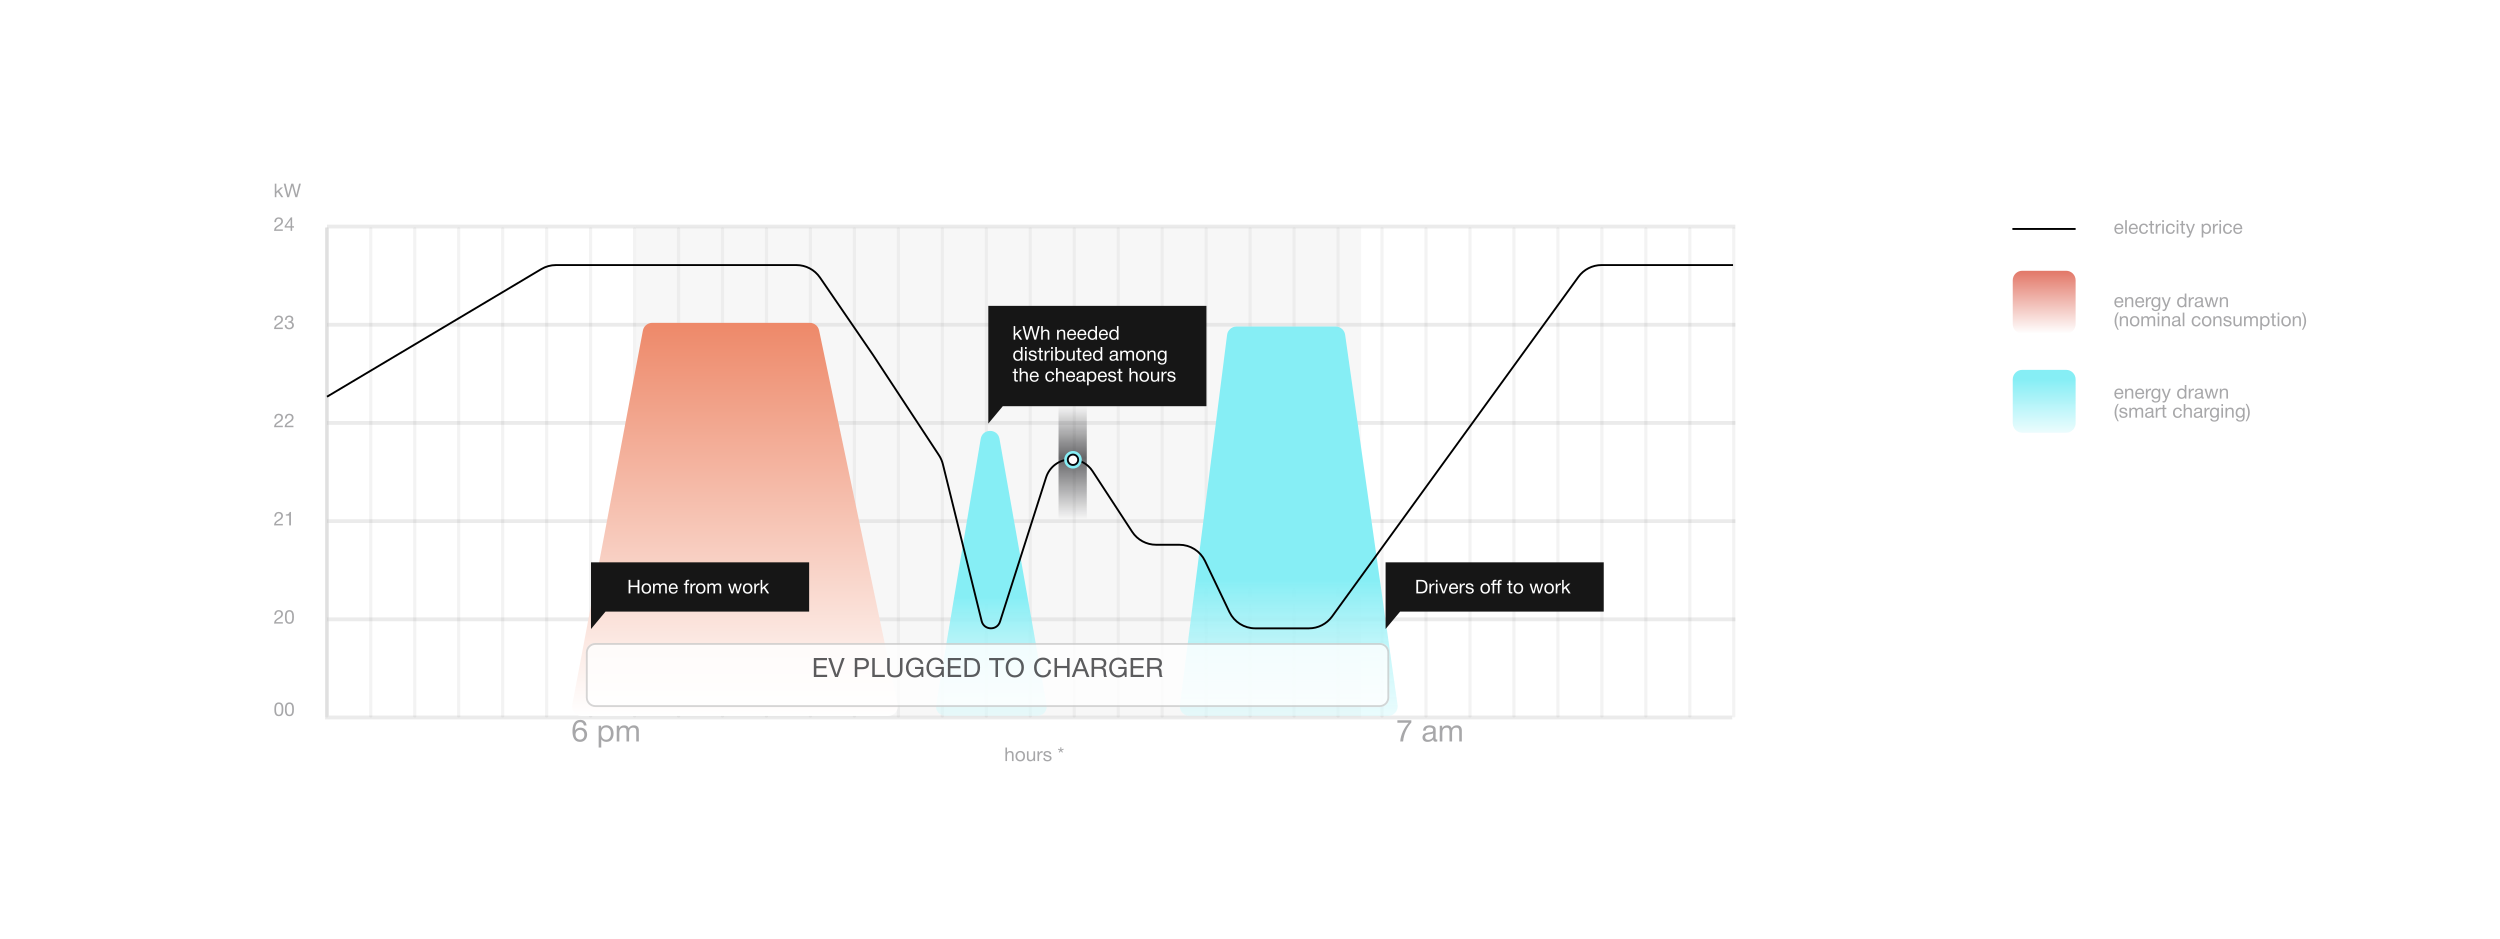 <svg width="1312" height="493" viewBox="0 0 1312 493" fill="none" xmlns="http://www.w3.org/2000/svg">
<g clip-path="url(#clip0_8433_16987)">
<g filter="url(#filter0_d_8433_16987)">
<path d="M988.565 53.557H65.715C49.146 53.557 35.715 66.989 35.715 83.557V423.557C35.715 440.126 49.146 453.557 65.715 453.557H988.565C1005.13 453.557 1018.56 440.126 1018.56 423.557V83.557C1018.56 66.989 1005.13 53.557 988.565 53.557Z" fill="white"/>
</g>
<path d="M171.598 119.364V376.537H909.08" stroke="#D8D8D8" stroke-opacity="0.5" stroke-width="2"/>
<path d="M910.719 325.009H171.598" stroke="#D9D9D9" stroke-opacity="0.5" stroke-width="2"/>
<path d="M910.719 273.482H171.598" stroke="#D9D9D9" stroke-opacity="0.5" stroke-width="2"/>
<path d="M910.719 221.955H171.598" stroke="#D9D9D9" stroke-opacity="0.5" stroke-width="2"/>
<path d="M910.719 170.428H171.598" stroke="#D9D9D9" stroke-opacity="0.5" stroke-width="2"/>
<path d="M910.72 118.9H171.598" stroke="#D9D9D9" stroke-opacity="0.5" stroke-width="2"/>
<path fill-rule="evenodd" clip-rule="evenodd" d="M171.502 119.364C171.961 119.364 172.333 119.616 172.333 119.926V375.975C172.333 376.285 171.961 376.536 171.502 376.536C171.043 376.536 170.67 376.285 170.67 375.975V119.926C170.67 119.616 171.043 119.364 171.502 119.364Z" fill="#050509" fill-opacity="0.05"/>
<path fill-rule="evenodd" clip-rule="evenodd" d="M194.575 119.364C195.035 119.364 195.407 119.616 195.407 119.926V375.975C195.407 376.285 195.035 376.536 194.575 376.536C194.116 376.536 193.744 376.285 193.744 375.975V119.926C193.744 119.616 194.116 119.364 194.575 119.364Z" fill="#050509" fill-opacity="0.05"/>
<path fill-rule="evenodd" clip-rule="evenodd" d="M217.651 119.364C218.11 119.364 218.483 119.616 218.483 119.926V375.975C218.483 376.285 218.11 376.536 217.651 376.536C217.192 376.536 216.82 376.285 216.82 375.975V119.926C216.82 119.616 217.192 119.364 217.651 119.364Z" fill="#050509" fill-opacity="0.05"/>
<path fill-rule="evenodd" clip-rule="evenodd" d="M240.727 119.364C241.186 119.364 241.558 119.616 241.558 119.926V375.975C241.558 376.285 241.186 376.536 240.727 376.536C240.267 376.536 239.895 376.285 239.895 375.975V119.926C239.895 119.616 240.267 119.364 240.727 119.364Z" fill="#050509" fill-opacity="0.05"/>
<path fill-rule="evenodd" clip-rule="evenodd" d="M263.8 119.364C264.259 119.364 264.632 119.616 264.632 119.926V375.975C264.632 376.285 264.259 376.536 263.8 376.536C263.341 376.536 262.969 376.285 262.969 375.975V119.926C262.969 119.616 263.341 119.364 263.8 119.364Z" fill="#050509" fill-opacity="0.05"/>
<path fill-rule="evenodd" clip-rule="evenodd" d="M286.875 119.364C287.334 119.364 287.706 119.616 287.706 119.926V375.975C287.706 376.285 287.334 376.536 286.875 376.536C286.415 376.536 286.043 376.285 286.043 375.975V119.926C286.043 119.616 286.415 119.364 286.875 119.364Z" fill="#050509" fill-opacity="0.05"/>
<path fill-rule="evenodd" clip-rule="evenodd" d="M309.948 119.364C310.407 119.364 310.78 119.616 310.78 119.926V375.975C310.78 376.285 310.407 376.536 309.948 376.536C309.489 376.536 309.117 376.285 309.117 375.975V119.926C309.117 119.616 309.489 119.364 309.948 119.364Z" fill="#050509" fill-opacity="0.05"/>
<path fill-rule="evenodd" clip-rule="evenodd" d="M333.023 119.364C333.482 119.364 333.854 119.616 333.854 119.926V375.975C333.854 376.285 333.482 376.536 333.023 376.536C332.563 376.536 332.191 376.285 332.191 375.975V119.926C332.191 119.616 332.563 119.364 333.023 119.364Z" fill="#050509" fill-opacity="0.05"/>
<path fill-rule="evenodd" clip-rule="evenodd" d="M356.099 119.364C356.558 119.364 356.931 119.616 356.931 119.926V375.975C356.931 376.285 356.558 376.536 356.099 376.536C355.64 376.536 355.268 376.285 355.268 375.975V119.926C355.268 119.616 355.64 119.364 356.099 119.364Z" fill="#050509" fill-opacity="0.05"/>
<path fill-rule="evenodd" clip-rule="evenodd" d="M379.174 119.364C379.633 119.364 380.005 119.616 380.005 119.926V375.975C380.005 376.285 379.633 376.536 379.174 376.536C378.715 376.536 378.342 376.285 378.342 375.975V119.926C378.342 119.616 378.715 119.364 379.174 119.364Z" fill="#050509" fill-opacity="0.05"/>
<path fill-rule="evenodd" clip-rule="evenodd" d="M402.247 119.364C402.707 119.364 403.079 119.616 403.079 119.926V375.975C403.079 376.285 402.707 376.536 402.247 376.536C401.788 376.536 401.416 376.285 401.416 375.975V119.926C401.416 119.616 401.788 119.364 402.247 119.364Z" fill="#050509" fill-opacity="0.05"/>
<path fill-rule="evenodd" clip-rule="evenodd" d="M425.322 119.364C425.781 119.364 426.153 119.616 426.153 119.926V375.975C426.153 376.285 425.781 376.536 425.322 376.536C424.863 376.536 424.49 376.285 424.49 375.975V119.926C424.49 119.616 424.863 119.364 425.322 119.364Z" fill="#050509" fill-opacity="0.05"/>
<path fill-rule="evenodd" clip-rule="evenodd" d="M448.395 119.364C448.855 119.364 449.227 119.616 449.227 119.926V375.975C449.227 376.285 448.855 376.536 448.395 376.536C447.936 376.536 447.564 376.285 447.564 375.975V119.926C447.564 119.616 447.936 119.364 448.395 119.364Z" fill="#050509" fill-opacity="0.05"/>
<path fill-rule="evenodd" clip-rule="evenodd" d="M471.471 119.364C471.93 119.364 472.302 119.616 472.302 119.926V375.975C472.302 376.285 471.93 376.536 471.471 376.536C471.012 376.536 470.639 376.285 470.639 375.975V119.926C470.639 119.616 471.012 119.364 471.471 119.364Z" fill="#050509" fill-opacity="0.05"/>
<path fill-rule="evenodd" clip-rule="evenodd" d="M494.547 119.364C495.006 119.364 495.378 119.616 495.378 119.926V375.975C495.378 376.285 495.006 376.536 494.547 376.536C494.087 376.536 493.715 376.285 493.715 375.975V119.926C493.715 119.616 494.087 119.364 494.547 119.364Z" fill="#050509" fill-opacity="0.05"/>
<path fill-rule="evenodd" clip-rule="evenodd" d="M517.62 119.364C518.079 119.364 518.452 119.616 518.452 119.926V375.975C518.452 376.285 518.079 376.536 517.62 376.536C517.161 376.536 516.789 376.285 516.789 375.975V119.926C516.789 119.616 517.161 119.364 517.62 119.364Z" fill="#050509" fill-opacity="0.05"/>
<path fill-rule="evenodd" clip-rule="evenodd" d="M540.695 119.364C541.154 119.364 541.526 119.616 541.526 119.926V375.975C541.526 376.285 541.154 376.536 540.695 376.536C540.235 376.536 539.863 376.285 539.863 375.975V119.926C539.863 119.616 540.235 119.364 540.695 119.364Z" fill="#050509" fill-opacity="0.05"/>
<path fill-rule="evenodd" clip-rule="evenodd" d="M563.768 119.364C564.227 119.364 564.601 119.616 564.601 119.926V375.975C564.601 376.285 564.227 376.536 563.768 376.536C563.309 376.536 562.938 376.285 562.938 375.975V119.926C562.938 119.616 563.309 119.364 563.768 119.364Z" fill="#050509" fill-opacity="0.05"/>
<path fill-rule="evenodd" clip-rule="evenodd" d="M586.844 119.364C587.303 119.364 587.675 119.616 587.675 119.926V375.975C587.675 376.285 587.303 376.536 586.844 376.536C586.384 376.536 586.012 376.285 586.012 375.975V119.926C586.012 119.616 586.384 119.364 586.844 119.364Z" fill="#050509" fill-opacity="0.05"/>
<path fill-rule="evenodd" clip-rule="evenodd" d="M609.919 119.364C610.379 119.364 610.751 119.616 610.751 119.926V375.975C610.751 376.285 610.379 376.536 609.919 376.536C609.46 376.536 609.088 376.285 609.088 375.975V119.926C609.088 119.616 609.46 119.364 609.919 119.364Z" fill="#050509" fill-opacity="0.05"/>
<path fill-rule="evenodd" clip-rule="evenodd" d="M632.992 119.364C633.451 119.364 633.823 119.616 633.823 119.926V375.975C633.823 376.285 633.451 376.536 632.992 376.536C632.533 376.536 632.16 376.285 632.16 375.975V119.926C632.16 119.616 632.533 119.364 632.992 119.364Z" fill="#050509" fill-opacity="0.05"/>
<path fill-rule="evenodd" clip-rule="evenodd" d="M656.067 119.364C656.527 119.364 656.899 119.616 656.899 119.926V375.975C656.899 376.285 656.527 376.536 656.067 376.536C655.608 376.536 655.236 376.285 655.236 375.975V119.926C655.236 119.616 655.608 119.364 656.067 119.364Z" fill="#050509" fill-opacity="0.05"/>
<path fill-rule="evenodd" clip-rule="evenodd" d="M679.143 119.364C679.602 119.364 679.974 119.616 679.974 119.926V375.975C679.974 376.285 679.602 376.536 679.143 376.536C678.684 376.536 678.311 376.285 678.311 375.975V119.926C678.311 119.616 678.684 119.364 679.143 119.364Z" fill="#050509" fill-opacity="0.05"/>
<path fill-rule="evenodd" clip-rule="evenodd" d="M702.216 119.364C702.676 119.364 703.048 119.616 703.048 119.926V375.975C703.048 376.285 702.676 376.536 702.216 376.536C701.757 376.536 701.385 376.285 701.385 375.975V119.926C701.385 119.616 701.757 119.364 702.216 119.364Z" fill="#050509" fill-opacity="0.05"/>
<path fill-rule="evenodd" clip-rule="evenodd" d="M725.291 119.364C725.75 119.364 726.123 119.616 726.123 119.926V375.975C726.123 376.285 725.75 376.536 725.291 376.536C724.832 376.536 724.459 376.285 724.459 375.975V119.926C724.459 119.616 724.832 119.364 725.291 119.364Z" fill="#050509" fill-opacity="0.05"/>
<path fill-rule="evenodd" clip-rule="evenodd" d="M748.364 119.364C748.823 119.364 749.196 119.616 749.196 119.926V375.975C749.196 376.285 748.823 376.536 748.364 376.536C747.905 376.536 747.533 376.285 747.533 375.975V119.926C747.533 119.616 747.905 119.364 748.364 119.364Z" fill="#050509" fill-opacity="0.05"/>
<path fill-rule="evenodd" clip-rule="evenodd" d="M771.439 119.364C771.898 119.364 772.27 119.616 772.27 119.926V375.975C772.27 376.285 771.898 376.536 771.439 376.536C770.98 376.536 770.607 376.285 770.607 375.975V119.926C770.607 119.616 770.98 119.364 771.439 119.364Z" fill="#050509" fill-opacity="0.05"/>
<path fill-rule="evenodd" clip-rule="evenodd" d="M794.515 119.364C794.975 119.364 795.347 119.616 795.347 119.926V375.975C795.347 376.285 794.975 376.536 794.515 376.536C794.056 376.536 793.684 376.285 793.684 375.975V119.926C793.684 119.616 794.056 119.364 794.515 119.364Z" fill="#050509" fill-opacity="0.05"/>
<path fill-rule="evenodd" clip-rule="evenodd" d="M817.59 119.364C818.049 119.364 818.421 119.616 818.421 119.926V375.975C818.421 376.285 818.049 376.536 817.59 376.536C817.131 376.536 816.758 376.285 816.758 375.975V119.926C816.758 119.616 817.131 119.364 817.59 119.364Z" fill="#050509" fill-opacity="0.05"/>
<path fill-rule="evenodd" clip-rule="evenodd" d="M840.663 119.364C841.123 119.364 841.495 119.616 841.495 119.926V375.975C841.495 376.285 841.123 376.536 840.663 376.536C840.204 376.536 839.832 376.285 839.832 375.975V119.926C839.832 119.616 840.204 119.364 840.663 119.364Z" fill="#050509" fill-opacity="0.05"/>
<path fill-rule="evenodd" clip-rule="evenodd" d="M863.738 119.364C864.197 119.364 864.569 119.616 864.569 119.926V375.975C864.569 376.285 864.197 376.536 863.738 376.536C863.279 376.536 862.906 376.285 862.906 375.975V119.926C862.906 119.616 863.279 119.364 863.738 119.364Z" fill="#050509" fill-opacity="0.05"/>
<path fill-rule="evenodd" clip-rule="evenodd" d="M886.811 119.364C887.271 119.364 887.643 119.616 887.643 119.926V375.975C887.643 376.285 887.271 376.536 886.811 376.536C886.352 376.536 885.98 376.285 885.98 375.975V119.926C885.98 119.616 886.352 119.364 886.811 119.364Z" fill="#050509" fill-opacity="0.05"/>
<path fill-rule="evenodd" clip-rule="evenodd" d="M909.887 119.364C910.346 119.364 910.718 119.616 910.718 119.926V375.975C910.718 376.285 910.346 376.536 909.887 376.536C909.428 376.536 909.055 376.285 909.055 375.975V119.926C909.055 119.616 909.428 119.364 909.887 119.364Z" fill="#050509" fill-opacity="0.05"/>
<path d="M148.432 326.491V327.261H143.812C143.903 325.631 144.693 325.051 145.923 324.281C146.683 323.801 147.613 323.281 147.613 322.251C147.613 321.461 147.052 320.911 146.242 320.911C145.182 320.911 144.883 321.811 144.863 322.691H144.003V322.501C144.003 321.101 144.913 320.171 146.283 320.171C147.623 320.171 148.492 320.981 148.492 322.231C148.492 323.611 147.412 324.271 146.372 324.901C145.722 325.291 144.982 325.691 144.792 326.491H148.432ZM151.889 320.171C154.099 320.171 154.259 322.201 154.259 323.891C154.259 325.561 153.959 327.401 151.929 327.401C149.779 327.401 149.529 325.561 149.529 323.871C149.529 322.181 149.699 320.171 151.889 320.171ZM151.889 320.931C150.399 320.931 150.429 322.791 150.429 323.871C150.429 324.921 150.46 326.651 151.91 326.651C153.359 326.651 153.35 324.851 153.35 323.831C153.35 322.781 153.379 320.931 151.889 320.931Z" fill="#050509" fill-opacity="0.35"/>
<path d="M146.333 368.621C148.543 368.621 148.703 370.651 148.703 372.341C148.703 374.011 148.403 375.851 146.373 375.851C144.223 375.851 143.973 374.011 143.973 372.321C143.973 370.631 144.143 368.621 146.333 368.621ZM146.333 369.381C144.843 369.381 144.873 371.241 144.873 372.321C144.873 373.371 144.903 375.101 146.353 375.101C147.803 375.101 147.793 373.301 147.793 372.281C147.793 371.231 147.823 369.381 146.333 369.381ZM151.89 368.621C154.1 368.621 154.26 370.651 154.26 372.341C154.26 374.011 153.96 375.851 151.93 375.851C149.78 375.851 149.53 374.011 149.53 372.321C149.53 370.631 149.7 368.621 151.89 368.621ZM151.89 369.381C150.4 369.381 150.43 371.241 150.43 372.321C150.43 373.371 150.46 375.101 151.91 375.101C153.36 375.101 153.35 373.301 153.35 372.281C153.35 371.231 153.38 369.381 151.89 369.381Z" fill="#050509" fill-opacity="0.35"/>
<path d="M148.432 274.964V275.734H143.812C143.903 274.104 144.693 273.524 145.923 272.754C146.683 272.274 147.613 271.754 147.613 270.724C147.613 269.934 147.052 269.384 146.242 269.384C145.182 269.384 144.883 270.284 144.863 271.164H144.003V270.974C144.003 269.574 144.913 268.644 146.283 268.644C147.623 268.644 148.492 269.454 148.492 270.704C148.492 272.084 147.412 272.744 146.372 273.374C145.722 273.764 144.982 274.164 144.792 274.964H148.432ZM152.699 268.654V275.734H151.77V270.604H149.99V269.964C151.04 269.964 151.789 269.714 152.029 268.654H152.699Z" fill="#050509" fill-opacity="0.35"/>
<path d="M148.432 223.437V224.207H143.812C143.903 222.577 144.693 221.997 145.923 221.227C146.683 220.747 147.613 220.227 147.613 219.197C147.613 218.407 147.052 217.857 146.242 217.857C145.182 217.857 144.883 218.757 144.863 219.637H144.003V219.447C144.003 218.047 144.913 217.117 146.283 217.117C147.623 217.117 148.492 217.927 148.492 219.177C148.492 220.557 147.412 221.217 146.372 221.847C145.722 222.237 144.982 222.637 144.792 223.437H148.432ZM153.99 223.437V224.207H149.369C149.459 222.577 150.249 221.997 151.479 221.227C152.239 220.747 153.169 220.227 153.169 219.197C153.169 218.407 152.609 217.857 151.799 217.857C150.739 217.857 150.439 218.757 150.419 219.637H149.559V219.447C149.559 218.047 150.469 217.117 151.839 217.117C153.179 217.117 154.049 217.927 154.049 219.177C154.049 220.557 152.969 221.217 151.929 221.847C151.279 222.237 150.54 222.637 150.35 223.437H153.99Z" fill="#050509" fill-opacity="0.35"/>
<path d="M148.432 171.91V172.68H143.812C143.903 171.05 144.693 170.47 145.923 169.7C146.683 169.22 147.613 168.7 147.613 167.67C147.613 166.88 147.052 166.33 146.242 166.33C145.182 166.33 144.883 167.23 144.863 168.11H144.003V167.92C144.003 166.52 144.913 165.59 146.283 165.59C147.623 165.59 148.492 166.4 148.492 167.65C148.492 169.03 147.412 169.69 146.372 170.32C145.722 170.71 144.982 171.11 144.792 171.91H148.432ZM149.579 167.89C149.619 166.42 150.429 165.59 151.829 165.59C153.079 165.59 153.91 166.33 153.91 167.44C153.91 168.11 153.549 168.66 152.939 168.92C153.739 169.11 154.24 169.77 154.24 170.63C154.25 171.95 153.239 172.82 151.789 172.82C150.359 172.82 149.419 171.97 149.419 170.62V170.49H150.259C150.299 171.5 150.859 172.07 151.799 172.07C152.699 172.07 153.329 171.51 153.329 170.69C153.329 169.86 152.719 169.33 151.759 169.33C151.589 169.33 151.509 169.34 151.299 169.37V168.65C151.439 168.66 151.489 168.66 151.589 168.66C152.469 168.66 153.02 168.21 153.02 167.49C153.02 166.79 152.529 166.33 151.789 166.33C150.939 166.33 150.44 166.89 150.41 167.89H149.579Z" fill="#050509" fill-opacity="0.35"/>
<path d="M148.432 120.383V121.153H143.812C143.903 119.523 144.693 118.943 145.923 118.173C146.683 117.693 147.613 117.173 147.613 116.143C147.613 115.353 147.052 114.803 146.242 114.803C145.182 114.803 144.883 115.703 144.863 116.583H144.003V116.393C144.003 114.993 144.913 114.063 146.283 114.063C147.623 114.063 148.492 114.873 148.492 116.123C148.492 117.503 147.412 118.163 146.372 118.793C145.722 119.183 144.982 119.583 144.792 120.383H148.432ZM154.27 118.723V119.443H153.309V121.153H152.509V119.443H149.399V118.643L152.619 114.063H153.309V118.723H154.27ZM152.509 118.723V115.313L150.149 118.723H152.509Z" fill="#050509" fill-opacity="0.35"/>
<path d="M528.491 392.289V394.979C528.871 394.409 529.441 394.119 530.181 394.119C531.411 394.119 531.921 394.799 531.921 395.879V399.409H531.071V396.079C531.071 395.369 530.861 394.859 529.941 394.859C528.851 394.859 528.491 395.619 528.491 396.789V399.409H527.641V392.289H528.491ZM535.457 394.099C537.017 394.099 537.927 395.089 537.927 396.799C537.927 398.549 537.017 399.569 535.447 399.569C533.867 399.569 532.927 398.549 532.927 396.849C532.927 395.149 533.897 394.099 535.457 394.099ZM535.437 394.809C534.437 394.809 533.807 395.599 533.807 396.829C533.807 398.099 534.417 398.849 535.457 398.849C536.457 398.849 537.057 398.089 537.057 396.819C537.057 395.589 536.437 394.809 535.437 394.809ZM543.219 394.249V399.409H542.429V398.599C541.979 399.249 541.409 399.549 540.649 399.549C539.569 399.549 538.929 398.939 538.929 397.799V394.249H539.779V397.569C539.779 398.309 539.989 398.809 540.859 398.809C541.979 398.809 542.369 398.009 542.369 396.949V394.249H543.219ZM547.186 394.129V395.009C547.096 394.999 547.056 394.999 546.966 394.999C545.566 394.999 545.316 396.069 545.316 397.229V399.409H544.466V394.249H545.276V395.359C545.636 394.489 546.266 394.129 547.186 394.129ZM551.656 395.749H550.806C550.746 395.069 550.276 394.809 549.546 394.809C548.896 394.809 548.496 395.079 548.496 395.509C548.496 396.089 549.166 396.179 549.866 396.339C550.736 396.539 551.866 396.789 551.866 397.909C551.866 398.909 551.016 399.569 549.726 399.569C548.326 399.569 547.556 398.939 547.506 397.779H548.346C548.396 398.559 548.926 398.869 549.746 398.869C550.506 398.869 551.006 398.529 551.006 398.009C551.006 397.439 550.426 397.319 549.706 397.139C548.816 396.919 547.626 396.809 547.626 395.619C547.626 394.689 548.396 394.099 549.596 394.099C550.756 394.099 551.656 394.659 551.656 395.749ZM558.249 393.399L557.159 393.779L557.819 394.679L557.409 394.979L556.719 394.039L556.059 394.979L555.619 394.679L556.269 393.779L555.209 393.399L555.379 392.909L556.449 393.309V392.179H556.989V393.309L558.049 392.909L558.249 393.399Z" fill="#050509" fill-opacity="0.35"/>
<path d="M148.543 98.336L146.493 100.206L148.693 103.496H147.613L145.843 100.796L145.033 101.546V103.496H144.203V96.376H145.033V100.586L147.403 98.336H148.543ZM148.889 96.376H149.859L151.269 102.326L152.879 96.376H153.909L155.499 102.326L156.959 96.376H157.899L155.999 103.496H155.009L153.369 97.536L151.709 103.496H150.719L148.889 96.376Z" fill="#050509" fill-opacity="0.35"/>
<path d="M307.812 380.729H306.42C306.276 379.673 305.652 378.969 304.5 378.969C302.068 378.969 301.86 381.817 301.78 383.353C302.404 382.345 303.412 381.865 304.596 381.865C306.708 381.865 308.116 383.321 308.116 385.497C308.116 387.689 306.692 389.353 304.388 389.353C301.108 389.353 300.436 386.361 300.436 383.721C300.436 381.001 301.204 377.785 304.548 377.785C306.452 377.785 307.668 378.873 307.812 380.729ZM304.356 383.049C302.98 383.049 302.036 384.057 302.036 385.561C302.036 387.129 302.996 388.137 304.388 388.137C305.748 388.137 306.676 387.161 306.676 385.625C306.676 384.041 305.78 383.049 304.356 383.049ZM315.46 380.873V382.041C316.1 381.017 317.028 380.617 318.244 380.617C320.548 380.617 322.004 382.281 322.004 384.953C322.004 387.625 320.564 389.337 318.308 389.337C317.092 389.337 316.244 388.937 315.54 387.977V392.313H314.18V380.873H315.46ZM318.036 381.753C316.452 381.753 315.492 382.969 315.492 384.969C315.492 386.969 316.484 388.185 318.084 388.185C319.636 388.185 320.596 386.953 320.596 384.969C320.596 382.969 319.636 381.753 318.036 381.753ZM324.944 380.873V382.073C325.648 381.129 326.416 380.665 327.632 380.665C328.736 380.665 329.504 381.097 329.92 382.089C330.624 381.145 331.424 380.649 332.656 380.649C334.4 380.649 335.264 381.673 335.264 383.353V389.129H333.904V383.929C333.904 382.761 333.728 381.865 332.256 381.865C330.704 381.865 330.144 382.921 330.144 384.441V389.129H328.784V383.833C328.784 382.745 328.576 381.881 327.264 381.881C325.44 381.881 325.024 383.209 325.024 384.761V389.129H323.664V380.873H324.944ZM740.673 377.993V379.161C738.481 381.657 736.801 384.825 736.337 389.129H734.833C735.089 385.513 736.881 381.945 739.281 379.289H733.345V377.993H740.673ZM754.289 388.041V389.097C754.001 389.209 753.665 389.257 753.361 389.257C752.593 389.257 752.177 388.825 752.161 388.041C751.345 388.953 750.449 389.353 749.169 389.353C747.537 389.353 746.529 388.457 746.529 387.017C746.529 385.545 747.505 384.681 749.457 384.441C751.425 384.201 752.097 384.249 752.097 383.129C752.097 382.249 751.441 381.769 750.225 381.769C748.961 381.769 748.305 382.233 748.177 383.449H746.849C746.897 381.689 748.177 380.649 750.305 380.649C751.409 380.649 752.353 380.937 752.897 381.449C753.473 382.009 753.457 382.857 753.457 383.593C753.457 384.825 753.393 386.041 753.393 387.273C753.393 387.881 753.537 388.089 753.953 388.089C754.081 388.089 754.145 388.073 754.289 388.041ZM752.097 384.841C751.585 385.225 750.881 385.257 750.273 385.337C749.281 385.465 747.937 385.577 747.937 386.905C747.937 387.753 748.561 388.281 749.585 388.281C750.865 388.281 752.097 387.401 752.097 386.345V384.841ZM756.85 380.873V382.073C757.554 381.129 758.322 380.665 759.538 380.665C760.642 380.665 761.41 381.097 761.826 382.089C762.53 381.145 763.33 380.649 764.562 380.649C766.306 380.649 767.17 381.673 767.17 383.353V389.129H765.81V383.929C765.81 382.761 765.634 381.865 764.162 381.865C762.61 381.865 762.05 382.921 762.05 384.441V389.129H760.69V383.833C760.69 382.745 760.482 381.881 759.17 381.881C757.346 381.881 756.93 383.209 756.93 384.761V389.129H755.57V380.873H756.85Z" fill="#050509" fill-opacity="0.35"/>
<path d="M714.301 118.9H333.855V376.536H714.301V118.9Z" fill="#D9D9D9" fill-opacity="0.2"/>
<path d="M337.387 173.497L300.329 369.783C299.747 372.862 302.109 375.711 305.242 375.711H466.145C469.319 375.711 471.69 372.791 471.038 369.685L450.666 272.568L429.863 173.398C429.377 171.083 427.335 169.425 424.969 169.425H342.3C339.896 169.425 337.832 171.135 337.387 173.497Z" fill="url(#paint0_linear_8433_16987)"/>
<path d="M648.935 171.367C646.418 171.367 644.293 173.238 643.975 175.735L619.201 370.079C618.82 373.067 621.149 375.711 624.161 375.711H728.498C731.538 375.711 733.875 373.02 733.448 370.01L719.784 273.539L705.922 175.666C705.572 173.2 703.461 171.367 700.971 171.367H648.935Z" fill="url(#paint1_linear_8433_16987)"/>
<path d="M514.672 230.307L491.275 369.884C490.764 372.933 493.115 375.711 496.207 375.711H544.346C547.456 375.711 549.812 372.901 549.269 369.838L524.527 230.261C523.546 224.731 515.6 224.769 514.672 230.307Z" fill="url(#paint2_linear_8433_16987)"/>
<path d="M171.598 208.196L284.087 141.22C286.409 139.838 289.06 139.108 291.761 139.108H417.935C422.882 139.108 427.511 141.548 430.308 145.628L458.121 186.211L492.778 238.925C493.712 240.346 494.397 241.915 494.805 243.565L515.176 325.947C516.387 330.842 523.258 331.071 524.793 326.269L548.99 250.542C550.793 244.901 556.036 241.072 561.958 241.072C566.555 241.072 570.841 243.391 573.355 247.24L594.166 279.095C596.936 283.335 601.659 285.891 606.724 285.891H618.869C624.645 285.891 629.908 289.207 632.401 294.418L645.227 321.231C647.719 326.441 652.982 329.758 658.758 329.758H686.907C691.712 329.758 696.227 327.455 699.049 323.565L828.356 145.301C831.177 141.411 835.692 139.108 840.498 139.108H909.502" stroke="black"/>
<path d="M557.521 298.077H568.35C569.454 298.077 570.35 297.181 570.35 296.077V203.71C570.35 202.606 569.454 201.71 568.35 201.71H557.521C556.416 201.71 555.521 202.606 555.521 203.71V296.077C555.521 297.181 556.416 298.077 557.521 298.077Z" fill="url(#paint3_linear_8433_16987)" fill-opacity="0.6"/>
<path d="M563.103 245.906C565.653 245.906 567.721 243.839 567.721 241.288C567.721 238.737 565.653 236.67 563.103 236.67C560.552 236.67 558.484 238.737 558.484 241.288C558.484 243.839 560.552 245.906 563.103 245.906Z" fill="#86EEF5"/>
<path d="M563.102 244.015C564.608 244.015 565.829 242.794 565.829 241.288C565.829 239.782 564.608 238.561 563.102 238.561C561.596 238.561 560.375 239.782 560.375 241.288C560.375 242.794 561.596 244.015 563.102 244.015Z" fill="#FFFCFC" stroke="#050509"/>
<g filter="url(#filter1_d_8433_16987)">
<path d="M1246.3 31.064H1016.63C1000.06 31.064 986.627 44.496 986.627 61.065V301.31C986.627 317.879 1000.06 331.31 1016.63 331.31H1246.3C1262.87 331.31 1276.3 317.879 1276.3 301.31V61.065C1276.3 44.496 1262.87 31.064 1246.3 31.064Z" fill="white"/>
</g>
<path d="M1061.29 175.1H1084.29C1087.05 175.1 1089.29 172.862 1089.29 170.1V147.1C1089.29 144.339 1087.05 142.1 1084.29 142.1H1061.29C1058.53 142.1 1056.29 144.339 1056.29 147.1V170.1C1056.29 172.862 1058.53 175.1 1061.29 175.1Z" fill="url(#paint4_linear_8433_16987)"/>
<path d="M1061.29 227.1H1084.29C1087.05 227.1 1089.29 224.862 1089.29 222.1V199.1C1089.29 196.339 1087.05 194.1 1084.29 194.1H1061.29C1058.53 194.1 1056.29 196.339 1056.29 199.1V222.1C1056.29 224.862 1058.53 227.1 1061.29 227.1Z" fill="url(#paint5_linear_8433_16987)"/>
<path d="M1056.1 120.158H1089.29" stroke="black"/>
<path d="M1114.3 121.004C1114.04 122.194 1113.27 122.804 1112.05 122.804C1110.53 122.804 1109.62 121.804 1109.62 120.124C1109.62 118.454 1110.59 117.324 1112.02 117.324C1113.72 117.324 1114.36 118.674 1114.36 120.164V120.284H1110.48L1110.47 120.344C1110.47 121.444 1111.08 122.104 1112.08 122.104C1112.82 122.104 1113.23 121.784 1113.47 121.004H1114.3ZM1113.48 119.594C1113.4 118.614 1112.85 118.024 1112 118.024C1111.17 118.024 1110.59 118.624 1110.48 119.594H1113.48ZM1116.16 115.514V122.634H1115.3V115.514H1116.16ZM1121.89 121.004C1121.63 122.194 1120.86 122.804 1119.64 122.804C1118.12 122.804 1117.21 121.804 1117.21 120.124C1117.21 118.454 1118.18 117.324 1119.61 117.324C1121.31 117.324 1121.95 118.674 1121.95 120.164V120.284H1118.07L1118.06 120.344C1118.06 121.444 1118.67 122.104 1119.67 122.104C1120.41 122.104 1120.82 121.784 1121.06 121.004H1121.89ZM1121.07 119.594C1120.99 118.614 1120.44 118.024 1119.59 118.024C1118.76 118.024 1118.18 118.624 1118.07 119.594H1121.07ZM1127.29 120.754C1127.14 121.984 1126.32 122.784 1125.04 122.784C1123.44 122.784 1122.59 121.694 1122.59 120.124C1122.59 118.404 1123.55 117.324 1125.07 117.324C1126.33 117.324 1127.12 117.984 1127.26 119.154H1126.38C1126.23 118.424 1125.78 118.034 1125.08 118.034C1124.1 118.034 1123.48 118.814 1123.48 120.054C1123.48 121.314 1124.06 122.074 1125.02 122.074C1125.79 122.074 1126.3 121.604 1126.43 120.754H1127.29ZM1130.43 117.474V118.174H1129.4V121.184C1129.4 121.654 1129.37 121.944 1129.97 121.944C1130.14 121.944 1130.25 121.934 1130.43 121.914V122.644C1130.16 122.674 1130.05 122.684 1129.78 122.684C1128.49 122.684 1128.55 122.044 1128.55 120.914V118.174H1127.68V117.474H1128.55V115.944H1129.4V117.474H1130.43ZM1134.06 117.354V118.234C1133.97 118.224 1133.93 118.224 1133.84 118.224C1132.44 118.224 1132.19 119.294 1132.19 120.454V122.634H1131.34V117.474H1132.15V118.584C1132.51 117.714 1133.14 117.354 1134.06 117.354ZM1135.6 115.514V116.554H1134.74V115.514H1135.6ZM1135.6 117.474V122.634H1134.74V117.474H1135.6ZM1141.36 120.754C1141.21 121.984 1140.39 122.784 1139.11 122.784C1137.51 122.784 1136.66 121.694 1136.66 120.124C1136.66 118.404 1137.62 117.324 1139.14 117.324C1140.4 117.324 1141.19 117.984 1141.33 119.154H1140.45C1140.3 118.424 1139.85 118.034 1139.15 118.034C1138.17 118.034 1137.55 118.814 1137.55 120.054C1137.55 121.314 1138.13 122.074 1139.09 122.074C1139.86 122.074 1140.37 121.604 1140.5 120.754H1141.36ZM1143.19 115.514V116.554H1142.33V115.514H1143.19ZM1143.19 117.474V122.634H1142.33V117.474H1143.19ZM1146.72 117.474V118.174H1145.69V121.184C1145.69 121.654 1145.66 121.944 1146.26 121.944C1146.43 121.944 1146.54 121.934 1146.72 121.914V122.644C1146.45 122.674 1146.34 122.684 1146.07 122.684C1144.78 122.684 1144.84 122.044 1144.84 120.914V118.174H1143.97V117.474H1144.84V115.944H1145.69V117.474H1146.72ZM1151.93 117.474L1149.72 123.294C1149.44 124.024 1149.15 124.714 1148.23 124.714C1148.01 124.714 1147.81 124.674 1147.6 124.624V123.864C1147.87 123.944 1148 123.974 1148.15 123.974C1148.43 123.974 1148.65 123.784 1148.75 123.544L1149.15 122.604L1147.1 117.474H1148.06L1149.59 121.584L1151.04 117.474H1151.93ZM1156.25 117.474V118.204C1156.65 117.564 1157.23 117.314 1157.99 117.314C1159.43 117.314 1160.34 118.354 1160.34 120.024C1160.34 121.694 1159.44 122.764 1158.03 122.764C1157.27 122.764 1156.74 122.514 1156.3 121.914V124.624H1155.45V117.474H1156.25ZM1157.86 118.024C1156.87 118.024 1156.27 118.784 1156.27 120.034C1156.27 121.284 1156.89 122.044 1157.89 122.044C1158.86 122.044 1159.46 121.274 1159.46 120.034C1159.46 118.784 1158.86 118.024 1157.86 118.024ZM1164.06 117.354V118.234C1163.97 118.224 1163.93 118.224 1163.84 118.224C1162.44 118.224 1162.19 119.294 1162.19 120.454V122.634H1161.34V117.474H1162.15V118.584C1162.51 117.714 1163.14 117.354 1164.06 117.354ZM1165.6 115.514V116.554H1164.74V115.514H1165.6ZM1165.6 117.474V122.634H1164.74V117.474H1165.6ZM1171.36 120.754C1171.21 121.984 1170.39 122.784 1169.11 122.784C1167.51 122.784 1166.66 121.694 1166.66 120.124C1166.66 118.404 1167.62 117.324 1169.14 117.324C1170.4 117.324 1171.19 117.984 1171.33 119.154H1170.45C1170.3 118.424 1169.85 118.034 1169.15 118.034C1168.17 118.034 1167.55 118.814 1167.55 120.054C1167.55 121.314 1168.13 122.074 1169.09 122.074C1169.86 122.074 1170.37 121.604 1170.5 120.754H1171.36ZM1176.7 121.004C1176.44 122.194 1175.67 122.804 1174.45 122.804C1172.93 122.804 1172.02 121.804 1172.02 120.124C1172.02 118.454 1172.99 117.324 1174.42 117.324C1176.12 117.324 1176.76 118.674 1176.76 120.164V120.284H1172.88L1172.87 120.344C1172.87 121.444 1173.48 122.104 1174.48 122.104C1175.22 122.104 1175.63 121.784 1175.87 121.004H1176.7ZM1175.88 119.594C1175.8 118.614 1175.25 118.024 1174.4 118.024C1173.57 118.024 1172.99 118.624 1172.88 119.594H1175.88Z" fill="#050509" fill-opacity="0.35"/>
<path d="M1114.3 159.545C1114.04 160.735 1113.27 161.345 1112.05 161.345C1110.53 161.345 1109.62 160.345 1109.62 158.665C1109.62 156.995 1110.59 155.865 1112.02 155.865C1113.72 155.865 1114.36 157.215 1114.36 158.705V158.825H1110.48L1110.47 158.885C1110.47 159.985 1111.08 160.645 1112.08 160.645C1112.82 160.645 1113.23 160.325 1113.47 159.545H1114.3ZM1113.48 158.135C1113.4 157.155 1112.85 156.565 1112 156.565C1111.17 156.565 1110.59 157.165 1110.48 158.135H1113.48ZM1116.06 156.015V156.815C1116.49 156.185 1117.03 155.875 1117.82 155.875C1119.08 155.875 1119.54 156.565 1119.54 157.745V161.175H1118.69V158.135C1118.69 157.315 1118.65 156.615 1117.58 156.615C1116.47 156.615 1116.11 157.455 1116.11 158.475V161.175H1115.26V156.015H1116.06ZM1125.23 159.545C1124.97 160.735 1124.2 161.345 1122.98 161.345C1121.46 161.345 1120.55 160.345 1120.55 158.665C1120.55 156.995 1121.52 155.865 1122.95 155.865C1124.65 155.865 1125.29 157.215 1125.29 158.705V158.825H1121.41L1121.4 158.885C1121.4 159.985 1122.01 160.645 1123.01 160.645C1123.75 160.645 1124.16 160.325 1124.4 159.545H1125.23ZM1124.41 158.135C1124.33 157.155 1123.78 156.565 1122.93 156.565C1122.1 156.565 1121.52 157.165 1121.41 158.135H1124.41ZM1128.88 155.895V156.775C1128.79 156.765 1128.75 156.765 1128.66 156.765C1127.26 156.765 1127.01 157.835 1127.01 158.995V161.175H1126.16V156.015H1126.97V157.125C1127.33 156.255 1127.96 155.895 1128.88 155.895ZM1133.71 156.015V160.615C1133.71 161.505 1133.63 161.915 1133.38 162.335C1133.01 162.945 1132.29 163.275 1131.34 163.275C1130.3 163.275 1129.32 162.915 1129.17 161.755H1130.04C1130.14 162.345 1130.57 162.615 1131.37 162.615C1132.43 162.615 1132.87 162.115 1132.89 160.925L1132.9 160.295C1132.56 160.945 1132.04 161.235 1131.26 161.235C1129.88 161.235 1128.99 160.215 1128.99 158.615C1128.99 157.215 1129.76 155.875 1131.3 155.875C1132.01 155.875 1132.61 156.195 1132.93 156.765V156.015H1133.71ZM1131.34 156.615C1130.42 156.615 1129.86 157.375 1129.86 158.625C1129.86 159.765 1130.46 160.505 1131.36 160.505C1132.3 160.505 1132.88 159.735 1132.88 158.485C1132.88 157.315 1132.31 156.615 1131.34 156.615ZM1139.25 156.015L1137.04 161.835C1136.76 162.565 1136.47 163.255 1135.55 163.255C1135.33 163.255 1135.13 163.215 1134.92 163.165V162.405C1135.19 162.485 1135.32 162.515 1135.47 162.515C1135.75 162.515 1135.97 162.325 1136.07 162.085L1136.47 161.145L1134.42 156.015H1135.38L1136.91 160.125L1138.36 156.015H1139.25ZM1147.41 154.055V161.175H1146.61V160.415C1146.29 161.005 1145.7 161.315 1144.91 161.315C1143.45 161.315 1142.52 160.265 1142.52 158.585C1142.52 157.125 1143.28 155.865 1144.87 155.865C1145.62 155.865 1146.18 156.155 1146.56 156.705V154.055H1147.41ZM1144.98 156.595C1144.01 156.595 1143.4 157.355 1143.4 158.565C1143.4 159.815 1144.02 160.615 1145 160.615C1145.99 160.615 1146.58 159.855 1146.58 158.595C1146.58 157.565 1146.14 156.595 1144.98 156.595ZM1151.38 155.895V156.775C1151.29 156.765 1151.25 156.765 1151.16 156.765C1149.76 156.765 1149.51 157.835 1149.51 158.995V161.175H1148.66V156.015H1149.47V157.125C1149.83 156.255 1150.46 155.895 1151.38 155.895ZM1156.59 160.495V161.155C1156.41 161.225 1156.2 161.255 1156.01 161.255C1155.53 161.255 1155.27 160.985 1155.26 160.495C1154.75 161.065 1154.19 161.315 1153.39 161.315C1152.37 161.315 1151.74 160.755 1151.74 159.855C1151.74 158.935 1152.35 158.395 1153.57 158.245C1154.8 158.095 1155.22 158.125 1155.22 157.425C1155.22 156.875 1154.81 156.575 1154.05 156.575C1153.26 156.575 1152.85 156.865 1152.77 157.625H1151.94C1151.97 156.525 1152.77 155.875 1154.1 155.875C1154.79 155.875 1155.38 156.055 1155.72 156.375C1156.08 156.725 1156.07 157.255 1156.07 157.715C1156.07 158.485 1156.03 159.245 1156.03 160.015C1156.03 160.395 1156.12 160.525 1156.38 160.525C1156.46 160.525 1156.5 160.515 1156.59 160.495ZM1155.22 158.495C1154.9 158.735 1154.46 158.755 1154.08 158.805C1153.46 158.885 1152.62 158.955 1152.62 159.785C1152.62 160.315 1153.01 160.645 1153.65 160.645C1154.45 160.645 1155.22 160.095 1155.22 159.435V158.495ZM1156.92 156.015H1157.86L1159.04 160.265L1160.09 156.015H1161.02L1162.11 160.265L1163.28 156.015H1164.16L1162.51 161.175H1161.61L1160.55 157.095L1159.5 161.175H1158.58L1156.92 156.015ZM1165.77 156.015V156.815C1166.2 156.185 1166.74 155.875 1167.53 155.875C1168.79 155.875 1169.25 156.565 1169.25 157.745V161.175H1168.4V158.135C1168.4 157.315 1168.36 156.615 1167.29 156.615C1166.18 156.615 1165.82 157.455 1165.82 158.475V161.175H1164.97V156.015H1165.77ZM1111.94 163.925C1111.07 165.265 1110.61 166.875 1110.61 168.535C1110.61 170.145 1111.08 171.715 1111.94 173.075H1111.29C1110.3 171.535 1109.73 170.295 1109.73 168.545C1109.73 166.925 1110.25 165.315 1111.29 163.925H1111.94ZM1113.28 166.015V166.815C1113.71 166.185 1114.25 165.875 1115.04 165.875C1116.3 165.875 1116.76 166.565 1116.76 167.745V171.175H1115.91V168.135C1115.91 167.315 1115.87 166.615 1114.8 166.615C1113.69 166.615 1113.33 167.455 1113.33 168.475V171.175H1112.48V166.015H1113.28ZM1120.29 165.865C1121.85 165.865 1122.76 166.855 1122.76 168.565C1122.76 170.315 1121.85 171.335 1120.28 171.335C1118.7 171.335 1117.76 170.315 1117.76 168.615C1117.76 166.915 1118.73 165.865 1120.29 165.865ZM1120.27 166.575C1119.27 166.575 1118.64 167.365 1118.64 168.595C1118.64 169.865 1119.25 170.615 1120.29 170.615C1121.29 170.615 1121.89 169.855 1121.89 168.585C1121.89 167.355 1121.27 166.575 1120.27 166.575ZM1124.58 166.015V166.765C1125.02 166.175 1125.5 165.885 1126.26 165.885C1126.95 165.885 1127.43 166.155 1127.69 166.775C1128.13 166.185 1128.63 165.875 1129.4 165.875C1130.49 165.875 1131.03 166.515 1131.03 167.565V171.175H1130.18V167.925C1130.18 167.195 1130.07 166.635 1129.15 166.635C1128.18 166.635 1127.83 167.295 1127.83 168.245V171.175H1126.98V167.865C1126.98 167.185 1126.85 166.645 1126.03 166.645C1124.89 166.645 1124.63 167.475 1124.63 168.445V171.175H1123.78V166.015H1124.58ZM1133.2 164.055V165.095H1132.34V164.055H1133.2ZM1133.2 166.015V171.175H1132.34V166.015H1133.2ZM1135.32 166.015V166.815C1135.75 166.185 1136.29 165.875 1137.08 165.875C1138.34 165.875 1138.8 166.565 1138.8 167.745V171.175H1137.95V168.135C1137.95 167.315 1137.91 166.615 1136.84 166.615C1135.73 166.615 1135.37 167.455 1135.37 168.475V171.175H1134.52V166.015H1135.32ZM1144.65 170.495V171.155C1144.47 171.225 1144.26 171.255 1144.07 171.255C1143.59 171.255 1143.33 170.985 1143.32 170.495C1142.81 171.065 1142.25 171.315 1141.45 171.315C1140.43 171.315 1139.8 170.755 1139.8 169.855C1139.8 168.935 1140.41 168.395 1141.63 168.245C1142.86 168.095 1143.28 168.125 1143.28 167.425C1143.28 166.875 1142.87 166.575 1142.11 166.575C1141.32 166.575 1140.91 166.865 1140.83 167.625H1140C1140.03 166.525 1140.83 165.875 1142.16 165.875C1142.85 165.875 1143.44 166.055 1143.78 166.375C1144.14 166.725 1144.13 167.255 1144.13 167.715C1144.13 168.485 1144.09 169.245 1144.09 170.015C1144.09 170.395 1144.18 170.525 1144.44 170.525C1144.52 170.525 1144.56 170.515 1144.65 170.495ZM1143.28 168.495C1142.96 168.735 1142.52 168.755 1142.14 168.805C1141.52 168.885 1140.68 168.955 1140.68 169.785C1140.68 170.315 1141.07 170.645 1141.71 170.645C1142.51 170.645 1143.28 170.095 1143.28 169.435V168.495ZM1146.35 164.055V171.175H1145.49V164.055H1146.35ZM1154.89 169.295C1154.74 170.525 1153.92 171.325 1152.64 171.325C1151.04 171.325 1150.19 170.235 1150.19 168.665C1150.19 166.945 1151.15 165.865 1152.67 165.865C1153.93 165.865 1154.72 166.525 1154.86 167.695H1153.98C1153.83 166.965 1153.38 166.575 1152.68 166.575C1151.7 166.575 1151.08 167.355 1151.08 168.595C1151.08 169.855 1151.66 170.615 1152.62 170.615C1153.39 170.615 1153.9 170.145 1154.03 169.295H1154.89ZM1158.08 165.865C1159.64 165.865 1160.55 166.855 1160.55 168.565C1160.55 170.315 1159.64 171.335 1158.07 171.335C1156.49 171.335 1155.55 170.315 1155.55 168.615C1155.55 166.915 1156.52 165.865 1158.08 165.865ZM1158.06 166.575C1157.06 166.575 1156.43 167.365 1156.43 168.595C1156.43 169.865 1157.04 170.615 1158.08 170.615C1159.08 170.615 1159.68 169.855 1159.68 168.585C1159.68 167.355 1159.06 166.575 1158.06 166.575ZM1162.36 166.015V166.815C1162.79 166.185 1163.33 165.875 1164.12 165.875C1165.38 165.875 1165.84 166.565 1165.84 167.745V171.175H1164.99V168.135C1164.99 167.315 1164.95 166.615 1163.88 166.615C1162.77 166.615 1162.41 167.455 1162.41 168.475V171.175H1161.56V166.015H1162.36ZM1170.95 167.515H1170.1C1170.04 166.835 1169.57 166.575 1168.84 166.575C1168.19 166.575 1167.79 166.845 1167.79 167.275C1167.79 167.855 1168.46 167.945 1169.16 168.105C1170.03 168.305 1171.16 168.555 1171.16 169.675C1171.16 170.675 1170.31 171.335 1169.02 171.335C1167.62 171.335 1166.85 170.705 1166.8 169.545H1167.64C1167.69 170.325 1168.22 170.635 1169.04 170.635C1169.8 170.635 1170.3 170.295 1170.3 169.775C1170.3 169.205 1169.72 169.085 1169 168.905C1168.11 168.685 1166.92 168.575 1166.92 167.385C1166.92 166.455 1167.69 165.865 1168.89 165.865C1170.05 165.865 1170.95 166.425 1170.95 167.515ZM1176.4 166.015V171.175H1175.61V170.365C1175.16 171.015 1174.59 171.315 1173.83 171.315C1172.75 171.315 1172.11 170.705 1172.11 169.565V166.015H1172.96V169.335C1172.96 170.075 1173.17 170.575 1174.04 170.575C1175.16 170.575 1175.55 169.775 1175.55 168.715V166.015H1176.4ZM1178.47 166.015V166.765C1178.91 166.175 1179.39 165.885 1180.15 165.885C1180.84 165.885 1181.32 166.155 1181.58 166.775C1182.02 166.185 1182.52 165.875 1183.29 165.875C1184.38 165.875 1184.92 166.515 1184.92 167.565V171.175H1184.07V167.925C1184.07 167.195 1183.96 166.635 1183.04 166.635C1182.07 166.635 1181.72 167.295 1181.72 168.245V171.175H1180.87V167.865C1180.87 167.185 1180.74 166.645 1179.92 166.645C1178.78 166.645 1178.52 167.475 1178.52 168.445V171.175H1177.67V166.015H1178.47ZM1187 166.015V166.745C1187.4 166.105 1187.98 165.855 1188.74 165.855C1190.18 165.855 1191.09 166.895 1191.09 168.565C1191.09 170.235 1190.19 171.305 1188.78 171.305C1188.02 171.305 1187.49 171.055 1187.05 170.455V173.165H1186.2V166.015H1187ZM1188.61 166.565C1187.62 166.565 1187.02 167.325 1187.02 168.575C1187.02 169.825 1187.64 170.585 1188.64 170.585C1189.61 170.585 1190.21 169.815 1190.21 168.575C1190.21 167.325 1189.61 166.565 1188.61 166.565ZM1194.34 166.015V166.715H1193.31V169.725C1193.31 170.195 1193.28 170.485 1193.88 170.485C1194.05 170.485 1194.16 170.475 1194.34 170.455V171.185C1194.07 171.215 1193.96 171.225 1193.69 171.225C1192.4 171.225 1192.46 170.585 1192.46 169.455V166.715H1191.59V166.015H1192.46V164.485H1193.31V166.015H1194.34ZM1196.18 164.055V165.095H1195.32V164.055H1196.18ZM1196.18 166.015V171.175H1195.32V166.015H1196.18ZM1199.76 165.865C1201.32 165.865 1202.23 166.855 1202.23 168.565C1202.23 170.315 1201.32 171.335 1199.75 171.335C1198.17 171.335 1197.23 170.315 1197.23 168.615C1197.23 166.915 1198.2 165.865 1199.76 165.865ZM1199.74 166.575C1198.74 166.575 1198.11 167.365 1198.11 168.595C1198.11 169.865 1198.72 170.615 1199.76 170.615C1200.76 170.615 1201.36 169.855 1201.36 168.585C1201.36 167.355 1200.74 166.575 1199.74 166.575ZM1204.04 166.015V166.815C1204.47 166.185 1205.01 165.875 1205.8 165.875C1207.06 165.875 1207.52 166.565 1207.52 167.745V171.175H1206.67V168.135C1206.67 167.315 1206.63 166.615 1205.56 166.615C1204.45 166.615 1204.09 167.455 1204.09 168.475V171.175H1203.24V166.015H1204.04ZM1210.25 168.545C1210.25 170.295 1209.68 171.535 1208.69 173.075H1208.04C1208.9 171.715 1209.37 170.145 1209.37 168.535C1209.37 166.875 1208.91 165.265 1208.04 163.925H1208.69C1209.73 165.315 1210.25 166.925 1210.25 168.545Z" fill="#050509" fill-opacity="0.35"/>
<path d="M1114.3 207.555C1114.04 208.745 1113.27 209.355 1112.05 209.355C1110.53 209.355 1109.62 208.355 1109.62 206.675C1109.62 205.005 1110.59 203.875 1112.02 203.875C1113.72 203.875 1114.36 205.225 1114.36 206.715V206.835H1110.48L1110.47 206.895C1110.47 207.995 1111.08 208.655 1112.08 208.655C1112.82 208.655 1113.23 208.335 1113.47 207.555H1114.3ZM1113.48 206.145C1113.4 205.165 1112.85 204.575 1112 204.575C1111.17 204.575 1110.59 205.175 1110.48 206.145H1113.48ZM1116.06 204.025V204.825C1116.49 204.195 1117.03 203.885 1117.82 203.885C1119.08 203.885 1119.54 204.575 1119.54 205.755V209.185H1118.69V206.145C1118.69 205.325 1118.65 204.625 1117.58 204.625C1116.47 204.625 1116.11 205.465 1116.11 206.485V209.185H1115.26V204.025H1116.06ZM1125.23 207.555C1124.97 208.745 1124.2 209.355 1122.98 209.355C1121.46 209.355 1120.55 208.355 1120.55 206.675C1120.55 205.005 1121.52 203.875 1122.95 203.875C1124.65 203.875 1125.29 205.225 1125.29 206.715V206.835H1121.41L1121.4 206.895C1121.4 207.995 1122.01 208.655 1123.01 208.655C1123.75 208.655 1124.16 208.335 1124.4 207.555H1125.23ZM1124.41 206.145C1124.33 205.165 1123.78 204.575 1122.93 204.575C1122.1 204.575 1121.52 205.175 1121.41 206.145H1124.41ZM1128.88 203.905V204.785C1128.79 204.775 1128.75 204.775 1128.66 204.775C1127.26 204.775 1127.01 205.845 1127.01 207.005V209.185H1126.16V204.025H1126.97V205.135C1127.33 204.265 1127.96 203.905 1128.88 203.905ZM1133.71 204.025V208.625C1133.71 209.515 1133.63 209.925 1133.38 210.345C1133.01 210.955 1132.29 211.285 1131.34 211.285C1130.3 211.285 1129.32 210.925 1129.17 209.765H1130.04C1130.14 210.355 1130.57 210.625 1131.37 210.625C1132.43 210.625 1132.87 210.125 1132.89 208.935L1132.9 208.305C1132.56 208.955 1132.04 209.245 1131.26 209.245C1129.88 209.245 1128.99 208.225 1128.99 206.625C1128.99 205.225 1129.76 203.885 1131.3 203.885C1132.01 203.885 1132.61 204.205 1132.93 204.775V204.025H1133.71ZM1131.34 204.625C1130.42 204.625 1129.86 205.385 1129.86 206.635C1129.86 207.775 1130.46 208.515 1131.36 208.515C1132.3 208.515 1132.88 207.745 1132.88 206.495C1132.88 205.325 1132.31 204.625 1131.34 204.625ZM1139.25 204.025L1137.04 209.845C1136.76 210.575 1136.47 211.265 1135.55 211.265C1135.33 211.265 1135.13 211.225 1134.92 211.175V210.415C1135.19 210.495 1135.32 210.525 1135.47 210.525C1135.75 210.525 1135.97 210.335 1136.07 210.095L1136.47 209.155L1134.42 204.025H1135.38L1136.91 208.135L1138.36 204.025H1139.25ZM1147.41 202.065V209.185H1146.61V208.425C1146.29 209.015 1145.7 209.325 1144.91 209.325C1143.45 209.325 1142.52 208.275 1142.52 206.595C1142.52 205.135 1143.28 203.875 1144.87 203.875C1145.62 203.875 1146.18 204.165 1146.56 204.715V202.065H1147.41ZM1144.98 204.605C1144.01 204.605 1143.4 205.365 1143.4 206.575C1143.4 207.825 1144.02 208.625 1145 208.625C1145.99 208.625 1146.58 207.865 1146.58 206.605C1146.58 205.575 1146.14 204.605 1144.98 204.605ZM1151.38 203.905V204.785C1151.29 204.775 1151.25 204.775 1151.16 204.775C1149.76 204.775 1149.51 205.845 1149.51 207.005V209.185H1148.66V204.025H1149.47V205.135C1149.83 204.265 1150.46 203.905 1151.38 203.905ZM1156.59 208.505V209.165C1156.41 209.235 1156.2 209.265 1156.01 209.265C1155.53 209.265 1155.27 208.995 1155.26 208.505C1154.75 209.075 1154.19 209.325 1153.39 209.325C1152.37 209.325 1151.74 208.765 1151.74 207.865C1151.74 206.945 1152.35 206.405 1153.57 206.255C1154.8 206.105 1155.22 206.135 1155.22 205.435C1155.22 204.885 1154.81 204.585 1154.05 204.585C1153.26 204.585 1152.85 204.875 1152.77 205.635H1151.94C1151.97 204.535 1152.77 203.885 1154.1 203.885C1154.79 203.885 1155.38 204.065 1155.72 204.385C1156.08 204.735 1156.07 205.265 1156.07 205.725C1156.07 206.495 1156.03 207.255 1156.03 208.025C1156.03 208.405 1156.12 208.535 1156.38 208.535C1156.46 208.535 1156.5 208.525 1156.59 208.505ZM1155.22 206.505C1154.9 206.745 1154.46 206.765 1154.08 206.815C1153.46 206.895 1152.62 206.965 1152.62 207.795C1152.62 208.325 1153.01 208.655 1153.65 208.655C1154.45 208.655 1155.22 208.105 1155.22 207.445V206.505ZM1156.92 204.025H1157.86L1159.04 208.275L1160.09 204.025H1161.02L1162.11 208.275L1163.28 204.025H1164.16L1162.51 209.185H1161.61L1160.55 205.105L1159.5 209.185H1158.58L1156.92 204.025ZM1165.77 204.025V204.825C1166.2 204.195 1166.74 203.885 1167.53 203.885C1168.79 203.885 1169.25 204.575 1169.25 205.755V209.185H1168.4V206.145C1168.4 205.325 1168.36 204.625 1167.29 204.625C1166.18 204.625 1165.82 205.465 1165.82 206.485V209.185H1164.97V204.025H1165.77ZM1111.94 211.935C1111.07 213.275 1110.61 214.885 1110.61 216.545C1110.61 218.155 1111.08 219.725 1111.94 221.085H1111.29C1110.3 219.545 1109.73 218.305 1109.73 216.555C1109.73 214.935 1110.25 213.325 1111.29 211.935H1111.94ZM1116.31 215.525H1115.46C1115.4 214.845 1114.93 214.585 1114.2 214.585C1113.55 214.585 1113.15 214.855 1113.15 215.285C1113.15 215.865 1113.82 215.955 1114.52 216.115C1115.39 216.315 1116.52 216.565 1116.52 217.685C1116.52 218.685 1115.67 219.345 1114.38 219.345C1112.98 219.345 1112.21 218.715 1112.16 217.555H1113C1113.05 218.335 1113.58 218.645 1114.4 218.645C1115.16 218.645 1115.66 218.305 1115.66 217.785C1115.66 217.215 1115.08 217.095 1114.36 216.915C1113.47 216.695 1112.28 216.585 1112.28 215.395C1112.28 214.465 1113.05 213.875 1114.25 213.875C1115.41 213.875 1116.31 214.435 1116.31 215.525ZM1118.28 214.025V214.775C1118.72 214.185 1119.2 213.895 1119.96 213.895C1120.65 213.895 1121.13 214.165 1121.39 214.785C1121.83 214.195 1122.33 213.885 1123.1 213.885C1124.19 213.885 1124.73 214.525 1124.73 215.575V219.185H1123.88V215.935C1123.88 215.205 1123.77 214.645 1122.85 214.645C1121.88 214.645 1121.53 215.305 1121.53 216.255V219.185H1120.68V215.875C1120.68 215.195 1120.55 214.655 1119.73 214.655C1118.59 214.655 1118.33 215.485 1118.33 216.455V219.185H1117.48V214.025H1118.28ZM1130.57 218.505V219.165C1130.39 219.235 1130.18 219.265 1129.99 219.265C1129.51 219.265 1129.25 218.995 1129.24 218.505C1128.73 219.075 1128.17 219.325 1127.37 219.325C1126.35 219.325 1125.72 218.765 1125.72 217.865C1125.72 216.945 1126.33 216.405 1127.55 216.255C1128.78 216.105 1129.2 216.135 1129.2 215.435C1129.2 214.885 1128.79 214.585 1128.03 214.585C1127.24 214.585 1126.83 214.875 1126.75 215.635H1125.92C1125.95 214.535 1126.75 213.885 1128.08 213.885C1128.77 213.885 1129.36 214.065 1129.7 214.385C1130.06 214.735 1130.05 215.265 1130.05 215.725C1130.05 216.495 1130.01 217.255 1130.01 218.025C1130.01 218.405 1130.1 218.535 1130.36 218.535C1130.44 218.535 1130.48 218.525 1130.57 218.505ZM1129.2 216.505C1128.88 216.745 1128.44 216.765 1128.06 216.815C1127.44 216.895 1126.6 216.965 1126.6 217.795C1126.6 218.325 1126.99 218.655 1127.63 218.655C1128.43 218.655 1129.2 218.105 1129.2 217.445V216.505ZM1134.06 213.905V214.785C1133.97 214.775 1133.93 214.775 1133.84 214.775C1132.44 214.775 1132.19 215.845 1132.19 217.005V219.185H1131.34V214.025H1132.15V215.135C1132.51 214.265 1133.14 213.905 1134.06 213.905ZM1136.91 214.025V214.725H1135.88V217.735C1135.88 218.205 1135.85 218.495 1136.45 218.495C1136.62 218.495 1136.73 218.485 1136.91 218.465V219.195C1136.64 219.225 1136.53 219.235 1136.26 219.235C1134.97 219.235 1135.03 218.595 1135.03 217.465V214.725H1134.16V214.025H1135.03V212.495H1135.88V214.025H1136.91ZM1145.08 217.305C1144.93 218.535 1144.11 219.335 1142.83 219.335C1141.23 219.335 1140.38 218.245 1140.38 216.675C1140.38 214.955 1141.34 213.875 1142.86 213.875C1144.12 213.875 1144.91 214.535 1145.05 215.705H1144.17C1144.02 214.975 1143.57 214.585 1142.87 214.585C1141.89 214.585 1141.27 215.365 1141.27 216.605C1141.27 217.865 1141.85 218.625 1142.81 218.625C1143.58 218.625 1144.09 218.155 1144.22 217.305H1145.08ZM1146.86 212.065V214.755C1147.24 214.185 1147.81 213.895 1148.55 213.895C1149.78 213.895 1150.29 214.575 1150.29 215.655V219.185H1149.44V215.855C1149.44 215.145 1149.23 214.635 1148.31 214.635C1147.22 214.635 1146.86 215.395 1146.86 216.565V219.185H1146.01V212.065H1146.86ZM1156.14 218.505V219.165C1155.96 219.235 1155.75 219.265 1155.56 219.265C1155.08 219.265 1154.82 218.995 1154.81 218.505C1154.3 219.075 1153.74 219.325 1152.94 219.325C1151.92 219.325 1151.29 218.765 1151.29 217.865C1151.29 216.945 1151.9 216.405 1153.12 216.255C1154.35 216.105 1154.77 216.135 1154.77 215.435C1154.77 214.885 1154.36 214.585 1153.6 214.585C1152.81 214.585 1152.4 214.875 1152.32 215.635H1151.49C1151.52 214.535 1152.32 213.885 1153.65 213.885C1154.34 213.885 1154.93 214.065 1155.27 214.385C1155.63 214.735 1155.62 215.265 1155.62 215.725C1155.62 216.495 1155.58 217.255 1155.58 218.025C1155.58 218.405 1155.67 218.535 1155.93 218.535C1156.01 218.535 1156.05 218.525 1156.14 218.505ZM1154.77 216.505C1154.45 216.745 1154.01 216.765 1153.63 216.815C1153.01 216.895 1152.17 216.965 1152.17 217.795C1152.17 218.325 1152.56 218.655 1153.2 218.655C1154 218.655 1154.77 218.105 1154.77 217.445V216.505ZM1159.63 213.905V214.785C1159.54 214.775 1159.5 214.775 1159.41 214.775C1158.01 214.775 1157.76 215.845 1157.76 217.005V219.185H1156.91V214.025H1157.72V215.135C1158.08 214.265 1158.71 213.905 1159.63 213.905ZM1164.46 214.025V218.625C1164.46 219.515 1164.38 219.925 1164.13 220.345C1163.76 220.955 1163.04 221.285 1162.09 221.285C1161.05 221.285 1160.07 220.925 1159.92 219.765H1160.79C1160.89 220.355 1161.32 220.625 1162.12 220.625C1163.18 220.625 1163.62 220.125 1163.64 218.935L1163.65 218.305C1163.31 218.955 1162.79 219.245 1162.01 219.245C1160.63 219.245 1159.74 218.225 1159.74 216.625C1159.74 215.225 1160.51 213.885 1162.05 213.885C1162.76 213.885 1163.36 214.205 1163.68 214.775V214.025H1164.46ZM1162.09 214.625C1161.17 214.625 1160.61 215.385 1160.61 216.635C1160.61 217.775 1161.21 218.515 1162.11 218.515C1163.05 218.515 1163.63 217.745 1163.63 216.495C1163.63 215.325 1163.06 214.625 1162.09 214.625ZM1166.63 212.065V213.105H1165.77V212.065H1166.63ZM1166.63 214.025V219.185H1165.77V214.025H1166.63ZM1168.75 214.025V214.825C1169.18 214.195 1169.72 213.885 1170.51 213.885C1171.77 213.885 1172.23 214.575 1172.23 215.755V219.185H1171.38V216.145C1171.38 215.325 1171.34 214.625 1170.27 214.625C1169.16 214.625 1168.8 215.465 1168.8 216.485V219.185H1167.95V214.025H1168.75ZM1177.97 214.025V218.625C1177.97 219.515 1177.89 219.925 1177.64 220.345C1177.27 220.955 1176.55 221.285 1175.6 221.285C1174.56 221.285 1173.58 220.925 1173.43 219.765H1174.3C1174.4 220.355 1174.83 220.625 1175.63 220.625C1176.69 220.625 1177.13 220.125 1177.15 218.935L1177.16 218.305C1176.82 218.955 1176.3 219.245 1175.52 219.245C1174.14 219.245 1173.25 218.225 1173.25 216.625C1173.25 215.225 1174.02 213.885 1175.56 213.885C1176.27 213.885 1176.87 214.205 1177.19 214.775V214.025H1177.97ZM1175.6 214.625C1174.68 214.625 1174.12 215.385 1174.12 216.635C1174.12 217.775 1174.72 218.515 1175.62 218.515C1176.56 218.515 1177.14 217.745 1177.14 216.495C1177.14 215.325 1176.57 214.625 1175.6 214.625ZM1180.7 216.555C1180.7 218.305 1180.13 219.545 1179.14 221.085H1178.49C1179.35 219.725 1179.82 218.155 1179.82 216.545C1179.82 214.885 1179.36 213.275 1178.49 211.935H1179.14C1180.18 213.325 1180.7 214.935 1180.7 216.555Z" fill="#050509" fill-opacity="0.35"/>
<g opacity="0.8" filter="url(#filter2_d_8433_16987)">
<path d="M307.447 338.433C307.447 335.671 309.686 333.433 312.447 333.433H724.085C726.846 333.433 729.085 335.671 729.085 338.433V362.056C729.085 364.818 726.846 367.056 724.085 367.056H312.447C309.686 367.056 307.447 364.818 307.447 362.056V338.433Z" fill="white"/>
<path d="M307.947 338.433C307.947 335.947 309.962 333.933 312.447 333.933H724.085C726.57 333.933 728.585 335.947 728.585 338.433V362.056C728.585 364.542 726.57 366.556 724.085 366.556H312.447C309.962 366.556 307.947 364.542 307.947 362.056V338.433Z" stroke="#CCCCCC"/>
</g>
<path d="M434.006 345.324V346.472H428.42V349.594H433.642V350.7H428.42V354.144H434.076V355.292H427.104V345.324H434.006ZM434.668 345.324H436.124L438.994 354.004L441.892 345.324H443.278L439.722 355.292H438.21L434.668 345.324ZM448.594 345.324H452.696C454.6 345.324 456.014 346.122 456.014 348.194C456.014 350.448 454.558 351.204 452.612 351.204H449.91V355.292H448.594V345.324ZM449.91 346.458V350.098H452.444C453.718 350.098 454.698 349.748 454.698 348.278C454.698 346.682 453.564 346.458 452.262 346.458H449.91ZM464.378 354.144V355.292H457.77V345.324H459.086V354.144H464.378ZM465.605 345.324H466.935V351.61C466.935 353.528 467.705 354.41 469.623 354.41C471.639 354.41 472.311 353.444 472.311 351.61V345.324H473.641V351.26C473.641 354.06 472.647 355.502 469.623 355.502C466.739 355.502 465.605 354.158 465.605 351.4V345.324ZM484.57 350.014V355.292H483.73L483.394 354.046C482.554 355.082 481.56 355.53 480.174 355.53C477.346 355.53 475.428 353.458 475.428 350.392C475.428 347.466 477.164 345.114 480.272 345.114C482.274 345.114 484.262 346.234 484.444 348.39H483.156C482.96 347.088 481.812 346.22 480.272 346.22C478.102 346.22 476.744 347.816 476.744 350.35C476.744 352.842 478.102 354.438 480.258 354.438C482.358 354.438 483.338 353.01 483.394 351.092H480.202V350.014H484.57ZM495.334 350.014V355.292H494.494L494.158 354.046C493.318 355.082 492.324 355.53 490.938 355.53C488.11 355.53 486.192 353.458 486.192 350.392C486.192 347.466 487.928 345.114 491.036 345.114C493.038 345.114 495.026 346.234 495.208 348.39H493.92C493.724 347.088 492.576 346.22 491.036 346.22C488.866 346.22 487.508 347.816 487.508 350.35C487.508 352.842 488.866 354.438 491.022 354.438C493.122 354.438 494.102 353.01 494.158 351.092H490.966V350.014H495.334ZM504.347 345.324V346.472H498.761V349.594H503.983V350.7H498.761V354.144H504.417V355.292H497.445V345.324H504.347ZM506.143 345.324H509.391C512.751 345.324 514.332 346.808 514.332 350.224C514.332 353.472 513.003 355.292 509.629 355.292H506.143V345.324ZM507.459 346.458V354.158H509.461C511.981 354.158 513.031 352.94 513.031 350.378C513.031 347.718 512.107 346.458 509.405 346.458H507.459ZM527.092 345.324V346.472H523.746V355.292H522.431V346.472H519.085V345.324H527.092ZM532.556 345.086C535.65 345.086 537.344 347.256 537.344 350.224C537.344 353.15 535.733 355.53 532.569 355.53C529.377 355.53 527.796 353.094 527.796 350.196C527.796 347.088 529.658 345.086 532.556 345.086ZM532.556 346.234C530.204 346.234 529.112 348.166 529.112 350.294C529.112 352.786 530.47 354.396 532.584 354.396C534.67 354.396 536.027 352.772 536.027 350.294C536.027 347.83 534.67 346.234 532.556 346.234ZM551.611 351.526C551.387 354.06 549.762 355.53 547.298 355.53C544.456 355.53 542.678 353.514 542.678 350.322C542.678 347.466 544.331 345.1 547.397 345.1C549.357 345.1 551.331 346.192 551.527 348.32H550.211C549.917 347.018 548.853 346.234 547.368 346.234C545.003 346.234 544.009 348.208 544.009 350.308C544.009 352.842 545.283 354.396 547.355 354.396C549.049 354.396 550.085 353.388 550.295 351.526H551.611ZM561.309 345.324V355.292H559.993V350.63H554.729V355.292H553.413V345.324H554.729V349.482H559.993V345.324H561.309ZM567.842 345.324L571.733 355.292H570.264L569.158 352.24H564.972L563.837 355.292H562.438L566.358 345.324H567.842ZM568.766 351.19L567.072 346.584L565.35 351.19H568.766ZM572.875 345.324H577.257C579.133 345.324 580.603 345.94 580.603 348.082C580.603 349.244 579.917 350.21 578.895 350.504C580.294 350.798 580.351 351.75 580.407 352.954C580.449 353.752 580.449 354.76 580.98 355.292H579.469C579.147 354.788 579.161 353.668 579.133 353.094C579.049 351.414 578.615 350.98 576.809 350.98H574.191V355.292H572.875V345.324ZM574.191 346.444V349.93H576.669C577.957 349.93 579.287 349.804 579.287 348.166C579.287 346.682 578.195 346.444 577.019 346.444H574.191ZM591.25 350.014V355.292H590.41L590.074 354.046C589.234 355.082 588.24 355.53 586.854 355.53C584.026 355.53 582.108 353.458 582.108 350.392C582.108 347.466 583.844 345.114 586.952 345.114C588.954 345.114 590.941 346.234 591.124 348.39H589.836C589.64 347.088 588.492 346.22 586.952 346.22C584.782 346.22 583.423 347.816 583.423 350.35C583.423 352.842 584.782 354.438 586.938 354.438C589.038 354.438 590.018 353.01 590.074 351.092H586.882V350.014H591.25ZM600.264 345.324V346.472H594.678V349.594H599.9V350.7H594.678V354.144H600.334V355.292H593.362V345.324H600.264ZM602.06 345.324H606.441C608.318 345.324 609.788 345.94 609.788 348.082C609.788 349.244 609.102 350.21 608.079 350.504C609.479 350.798 609.536 351.75 609.592 352.954C609.634 353.752 609.633 354.76 610.165 355.292H608.654C608.332 354.788 608.346 353.668 608.318 353.094C608.234 351.414 607.799 350.98 605.993 350.98H603.376V355.292H602.06V345.324ZM603.376 346.444V349.93H605.854C607.142 349.93 608.472 349.804 608.472 348.166C608.472 346.682 607.38 346.444 606.204 346.444H603.376Z" fill="#050509" fill-opacity="0.65"/>
<path d="M518.656 160.517H633.137V213.166H526.273L518.656 222.303V213.166V160.517Z" fill="#161616"/>
<path d="M536.306 173.082L534.256 174.952L536.456 178.242H535.376L533.606 175.542L532.796 176.292V178.242H531.966V171.122H532.796V175.332L535.166 173.082H536.306ZM536.652 171.122H537.622L539.032 177.072L540.642 171.122H541.672L543.262 177.072L544.722 171.122H545.662L543.762 178.242H542.772L541.132 172.282L539.472 178.242H538.482L536.652 171.122ZM547.26 171.122V173.812C547.64 173.242 548.21 172.952 548.95 172.952C550.18 172.952 550.69 173.632 550.69 174.712V178.242H549.84V174.912C549.84 174.202 549.63 173.692 548.71 173.692C547.62 173.692 547.26 174.452 547.26 175.622V178.242H546.41V171.122H547.26ZM555.549 173.082V173.882C555.979 173.252 556.519 172.942 557.309 172.942C558.569 172.942 559.029 173.632 559.029 174.812V178.242H558.179V175.202C558.179 174.382 558.139 173.682 557.069 173.682C555.959 173.682 555.599 174.522 555.599 175.542V178.242H554.749V173.082H555.549ZM564.716 176.612C564.456 177.802 563.686 178.412 562.466 178.412C560.946 178.412 560.036 177.412 560.036 175.732C560.036 174.062 561.006 172.932 562.436 172.932C564.136 172.932 564.776 174.282 564.776 175.772V175.892H560.896L560.886 175.952C560.886 177.052 561.496 177.712 562.496 177.712C563.236 177.712 563.646 177.392 563.886 176.612H564.716ZM563.896 175.202C563.816 174.222 563.266 173.632 562.416 173.632C561.586 173.632 561.006 174.232 560.896 175.202H563.896ZM570.087 176.612C569.827 177.802 569.057 178.412 567.837 178.412C566.317 178.412 565.407 177.412 565.407 175.732C565.407 174.062 566.377 172.932 567.807 172.932C569.507 172.932 570.147 174.282 570.147 175.772V175.892H566.267L566.257 175.952C566.257 177.052 566.867 177.712 567.867 177.712C568.607 177.712 569.017 177.392 569.257 176.612H570.087ZM569.267 175.202C569.187 174.222 568.637 173.632 567.787 173.632C566.957 173.632 566.377 174.232 566.267 175.202H569.267ZM575.698 171.122V178.242H574.898V177.482C574.578 178.072 573.988 178.382 573.198 178.382C571.738 178.382 570.808 177.332 570.808 175.652C570.808 174.192 571.568 172.932 573.158 172.932C573.908 172.932 574.468 173.222 574.848 173.772V171.122H575.698ZM573.268 173.662C572.298 173.662 571.688 174.422 571.688 175.632C571.688 176.882 572.308 177.682 573.288 177.682C574.278 177.682 574.868 176.922 574.868 175.662C574.868 174.632 574.428 173.662 573.268 173.662ZM581.386 176.612C581.126 177.802 580.356 178.412 579.136 178.412C577.616 178.412 576.706 177.412 576.706 175.732C576.706 174.062 577.676 172.932 579.106 172.932C580.806 172.932 581.446 174.282 581.446 175.772V175.892H577.566L577.556 175.952C577.556 177.052 578.166 177.712 579.166 177.712C579.906 177.712 580.316 177.392 580.556 176.612H581.386ZM580.566 175.202C580.486 174.222 579.936 173.632 579.086 173.632C578.256 173.632 577.676 174.232 577.566 175.202H580.566ZM586.997 171.122V178.242H586.197V177.482C585.877 178.072 585.287 178.382 584.497 178.382C583.037 178.382 582.107 177.332 582.107 175.652C582.107 174.192 582.867 172.932 584.457 172.932C585.207 172.932 585.767 173.222 586.147 173.772V171.122H586.997ZM584.567 173.662C583.597 173.662 582.987 174.422 582.987 175.632C582.987 176.882 583.607 177.682 584.587 177.682C585.577 177.682 586.167 176.922 586.167 175.662C586.167 174.632 585.727 173.662 584.567 173.662ZM536.616 182.122V189.242H535.816V188.482C535.496 189.072 534.906 189.382 534.116 189.382C532.656 189.382 531.726 188.332 531.726 186.652C531.726 185.192 532.486 183.932 534.076 183.932C534.826 183.932 535.386 184.222 535.766 184.772V182.122H536.616ZM534.186 184.662C533.216 184.662 532.606 185.422 532.606 186.632C532.606 187.882 533.226 188.682 534.206 188.682C535.196 188.682 535.786 187.922 535.786 186.662C535.786 185.632 535.346 184.662 534.186 184.662ZM538.794 182.122V183.162H537.934V182.122H538.794ZM538.794 184.082V189.242H537.934V184.082H538.794ZM543.941 185.582H543.091C543.031 184.902 542.561 184.642 541.831 184.642C541.181 184.642 540.781 184.912 540.781 185.342C540.781 185.922 541.451 186.012 542.151 186.172C543.021 186.372 544.151 186.622 544.151 187.742C544.151 188.742 543.301 189.402 542.011 189.402C540.611 189.402 539.841 188.772 539.791 187.612H540.631C540.681 188.392 541.211 188.702 542.031 188.702C542.791 188.702 543.291 188.362 543.291 187.842C543.291 187.272 542.711 187.152 541.991 186.972C541.101 186.752 539.911 186.642 539.911 185.452C539.911 184.522 540.681 183.932 541.881 183.932C543.041 183.932 543.941 184.492 543.941 185.582ZM547.321 184.082V184.782H546.291V187.792C546.291 188.262 546.261 188.552 546.861 188.552C547.031 188.552 547.141 188.542 547.321 188.522V189.252C547.051 189.282 546.941 189.292 546.671 189.292C545.381 189.292 545.441 188.652 545.441 187.522V184.782H544.571V184.082H545.441V182.552H546.291V184.082H547.321ZM550.955 183.962V184.842C550.865 184.832 550.825 184.832 550.735 184.832C549.335 184.832 549.085 185.902 549.085 187.062V189.242H548.235V184.082H549.045V185.192C549.405 184.322 550.035 183.962 550.955 183.962ZM552.495 182.122V183.162H551.635V182.122H552.495ZM552.495 184.082V189.242H551.635V184.082H552.495ZM554.652 182.122V184.792C555.042 184.202 555.652 183.942 556.362 183.942C557.772 183.942 558.692 185.002 558.692 186.642C558.692 188.312 557.752 189.392 556.312 189.392C555.602 189.392 554.942 189.132 554.602 188.492V189.242H553.802V182.122H554.652ZM556.232 184.662C555.052 184.662 554.622 185.672 554.622 186.702C554.622 187.922 555.242 188.682 556.232 188.682C557.182 188.682 557.812 187.882 557.812 186.652C557.812 185.432 557.192 184.662 556.232 184.662ZM564.02 184.082V189.242H563.23V188.432C562.78 189.082 562.21 189.382 561.45 189.382C560.37 189.382 559.73 188.772 559.73 187.632V184.082H560.58V187.402C560.58 188.142 560.79 188.642 561.66 188.642C562.78 188.642 563.17 187.842 563.17 186.782V184.082H564.02ZM567.506 184.082V184.782H566.476V187.792C566.476 188.262 566.446 188.552 567.046 188.552C567.216 188.552 567.326 188.542 567.506 188.522V189.252C567.236 189.282 567.126 189.292 566.856 189.292C565.566 189.292 565.626 188.652 565.626 187.522V184.782H564.756V184.082H565.626V182.552H566.476V184.082H567.506ZM572.861 187.612C572.601 188.802 571.831 189.412 570.611 189.412C569.091 189.412 568.181 188.412 568.181 186.732C568.181 185.062 569.151 183.932 570.581 183.932C572.281 183.932 572.921 185.282 572.921 186.772V186.892H569.041L569.031 186.952C569.031 188.052 569.641 188.712 570.641 188.712C571.381 188.712 571.791 188.392 572.031 187.612H572.861ZM572.041 186.202C571.961 185.222 571.411 184.632 570.561 184.632C569.731 184.632 569.151 185.232 569.041 186.202H572.041ZM578.472 182.122V189.242H577.672V188.482C577.352 189.072 576.762 189.382 575.972 189.382C574.512 189.382 573.582 188.332 573.582 186.652C573.582 185.192 574.342 183.932 575.932 183.932C576.682 183.932 577.242 184.222 577.622 184.772V182.122H578.472ZM576.042 184.662C575.072 184.662 574.462 185.422 574.462 186.632C574.462 187.882 575.082 188.682 576.062 188.682C577.052 188.682 577.642 187.922 577.642 186.662C577.642 185.632 577.202 184.662 576.042 184.662ZM587.103 188.562V189.222C586.923 189.292 586.713 189.322 586.523 189.322C586.043 189.322 585.783 189.052 585.773 188.562C585.263 189.132 584.703 189.382 583.903 189.382C582.883 189.382 582.253 188.822 582.253 187.922C582.253 187.002 582.863 186.462 584.083 186.312C585.313 186.162 585.733 186.192 585.733 185.492C585.733 184.942 585.323 184.642 584.563 184.642C583.773 184.642 583.363 184.932 583.283 185.692H582.453C582.483 184.592 583.283 183.942 584.613 183.942C585.303 183.942 585.893 184.122 586.233 184.442C586.593 184.792 586.583 185.322 586.583 185.782C586.583 186.552 586.543 187.312 586.543 188.082C586.543 188.462 586.633 188.592 586.893 188.592C586.973 188.592 587.013 188.582 587.103 188.562ZM585.733 186.562C585.413 186.802 584.973 186.822 584.593 186.872C583.973 186.952 583.133 187.022 583.133 187.852C583.133 188.382 583.523 188.712 584.163 188.712C584.963 188.712 585.733 188.162 585.733 187.502V186.562ZM588.704 184.082V184.832C589.144 184.242 589.624 183.952 590.384 183.952C591.074 183.952 591.554 184.222 591.814 184.842C592.254 184.252 592.754 183.942 593.524 183.942C594.614 183.942 595.154 184.582 595.154 185.632V189.242H594.304V185.992C594.304 185.262 594.194 184.702 593.274 184.702C592.304 184.702 591.954 185.362 591.954 186.312V189.242H591.104V185.932C591.104 185.252 590.974 184.712 590.154 184.712C589.014 184.712 588.754 185.542 588.754 186.512V189.242H587.904V184.082H588.704ZM598.689 183.932C600.249 183.932 601.159 184.922 601.159 186.632C601.159 188.382 600.249 189.402 598.679 189.402C597.099 189.402 596.159 188.382 596.159 186.682C596.159 184.982 597.129 183.932 598.689 183.932ZM598.669 184.642C597.669 184.642 597.039 185.432 597.039 186.662C597.039 187.932 597.649 188.682 598.689 188.682C599.689 188.682 600.289 187.922 600.289 186.652C600.289 185.422 599.669 184.642 598.669 184.642ZM602.971 184.082V184.882C603.401 184.252 603.941 183.942 604.731 183.942C605.991 183.942 606.451 184.632 606.451 185.812V189.242H605.601V186.202C605.601 185.382 605.561 184.682 604.491 184.682C603.381 184.682 603.021 185.522 603.021 186.542V189.242H602.171V184.082H602.971ZM612.198 184.082V188.682C612.198 189.572 612.118 189.982 611.868 190.402C611.498 191.012 610.778 191.342 609.828 191.342C608.788 191.342 607.808 190.982 607.658 189.822H608.528C608.628 190.412 609.058 190.682 609.858 190.682C610.918 190.682 611.358 190.182 611.378 188.992L611.388 188.362C611.048 189.012 610.528 189.302 609.748 189.302C608.368 189.302 607.478 188.282 607.478 186.682C607.478 185.282 608.248 183.942 609.788 183.942C610.498 183.942 611.098 184.262 611.418 184.832V184.082H612.198ZM609.828 184.682C608.908 184.682 608.348 185.442 608.348 186.692C608.348 187.832 608.948 188.572 609.848 188.572C610.788 188.572 611.368 187.802 611.368 186.552C611.368 185.382 610.798 184.682 609.828 184.682ZM534.176 195.082V195.782H533.146V198.792C533.146 199.262 533.116 199.552 533.716 199.552C533.886 199.552 533.996 199.542 534.176 199.522V200.252C533.906 200.282 533.796 200.292 533.526 200.292C532.236 200.292 532.296 199.652 532.296 198.522V195.782H531.426V195.082H532.296V193.552H533.146V195.082H534.176ZM535.97 193.122V195.812C536.35 195.242 536.92 194.952 537.66 194.952C538.89 194.952 539.4 195.632 539.4 196.712V200.242H538.55V196.912C538.55 196.202 538.34 195.692 537.42 195.692C536.33 195.692 535.97 196.452 535.97 197.622V200.242H535.12V193.122H535.97ZM545.087 198.612C544.827 199.802 544.057 200.412 542.837 200.412C541.317 200.412 540.407 199.412 540.407 197.732C540.407 196.062 541.377 194.932 542.807 194.932C544.507 194.932 545.147 196.282 545.147 197.772V197.892H541.267L541.257 197.952C541.257 199.052 541.867 199.712 542.867 199.712C543.607 199.712 544.017 199.392 544.257 198.612H545.087ZM544.267 197.202C544.187 196.222 543.637 195.632 542.787 195.632C541.957 195.632 541.377 196.232 541.267 197.202H544.267ZM553.271 198.362C553.121 199.592 552.301 200.392 551.021 200.392C549.421 200.392 548.571 199.302 548.571 197.732C548.571 196.012 549.531 194.932 551.051 194.932C552.311 194.932 553.101 195.592 553.241 196.762H552.361C552.211 196.032 551.761 195.642 551.061 195.642C550.081 195.642 549.461 196.422 549.461 197.662C549.461 198.922 550.041 199.682 551.001 199.682C551.771 199.682 552.281 199.212 552.411 198.362H553.271ZM555.053 193.122V195.812C555.433 195.242 556.003 194.952 556.743 194.952C557.973 194.952 558.483 195.632 558.483 196.712V200.242H557.633V196.912C557.633 196.202 557.423 195.692 556.502 195.692C555.413 195.692 555.053 196.452 555.053 197.622V200.242H554.203V193.122H555.053ZM564.169 198.612C563.909 199.802 563.139 200.412 561.919 200.412C560.399 200.412 559.489 199.412 559.489 197.732C559.489 196.062 560.459 194.932 561.889 194.932C563.589 194.932 564.229 196.282 564.229 197.772V197.892H560.349L560.339 197.952C560.339 199.052 560.949 199.712 561.949 199.712C562.689 199.712 563.099 199.392 563.339 198.612H564.169ZM563.349 197.202C563.269 196.222 562.719 195.632 561.869 195.632C561.039 195.632 560.459 196.232 560.349 197.202H563.349ZM569.7 199.562V200.222C569.52 200.292 569.31 200.322 569.12 200.322C568.64 200.322 568.38 200.052 568.37 199.562C567.86 200.132 567.3 200.382 566.5 200.382C565.48 200.382 564.85 199.822 564.85 198.922C564.85 198.002 565.46 197.462 566.68 197.312C567.91 197.162 568.33 197.192 568.33 196.492C568.33 195.942 567.92 195.642 567.16 195.642C566.37 195.642 565.96 195.932 565.88 196.692H565.05C565.08 195.592 565.88 194.942 567.21 194.942C567.9 194.942 568.49 195.122 568.83 195.442C569.19 195.792 569.18 196.322 569.18 196.782C569.18 197.552 569.14 198.312 569.14 199.082C569.14 199.462 569.23 199.592 569.49 199.592C569.57 199.592 569.61 199.582 569.7 199.562ZM568.33 197.562C568.01 197.802 567.57 197.822 567.19 197.872C566.57 197.952 565.73 198.022 565.73 198.852C565.73 199.382 566.12 199.712 566.76 199.712C567.56 199.712 568.33 199.162 568.33 198.502V197.562ZM571.301 195.082V195.812C571.701 195.172 572.281 194.922 573.041 194.922C574.481 194.922 575.391 195.962 575.391 197.632C575.391 199.302 574.491 200.372 573.081 200.372C572.321 200.372 571.791 200.122 571.351 199.522V202.232H570.501V195.082H571.301ZM572.911 195.632C571.921 195.632 571.321 196.392 571.321 197.642C571.321 198.892 571.941 199.652 572.941 199.652C573.911 199.652 574.511 198.882 574.511 197.642C574.511 196.392 573.911 195.632 572.911 195.632ZM580.839 198.612C580.579 199.802 579.809 200.412 578.589 200.412C577.069 200.412 576.159 199.412 576.159 197.732C576.159 196.062 577.129 194.932 578.559 194.932C580.259 194.932 580.899 196.282 580.899 197.772V197.892H577.019L577.009 197.952C577.009 199.052 577.619 199.712 578.619 199.712C579.359 199.712 579.769 199.392 580.009 198.612H580.839ZM580.019 197.202C579.939 196.222 579.389 195.632 578.539 195.632C577.709 195.632 577.129 196.232 577.019 197.202H580.019ZM585.63 196.582H584.78C584.72 195.902 584.25 195.642 583.52 195.642C582.87 195.642 582.47 195.912 582.47 196.342C582.47 196.922 583.14 197.012 583.84 197.172C584.71 197.372 585.84 197.622 585.84 198.742C585.84 199.742 584.99 200.402 583.7 200.402C582.3 200.402 581.53 199.772 581.48 198.612H582.32C582.37 199.392 582.9 199.702 583.72 199.702C584.48 199.702 584.98 199.362 584.98 198.842C584.98 198.272 584.4 198.152 583.68 197.972C582.79 197.752 581.6 197.642 581.6 196.452C581.6 195.522 582.37 194.932 583.57 194.932C584.73 194.932 585.63 195.492 585.63 196.582ZM589.01 195.082V195.782H587.98V198.792C587.98 199.262 587.95 199.552 588.55 199.552C588.72 199.552 588.83 199.542 589.01 199.522V200.252C588.74 200.282 588.63 200.292 588.36 200.292C587.07 200.292 587.13 199.652 587.13 198.522V195.782H586.26V195.082H587.13V193.552H587.98V195.082H589.01ZM593.588 193.122V195.812C593.968 195.242 594.538 194.952 595.278 194.952C596.508 194.952 597.018 195.632 597.018 196.712V200.242H596.168V196.912C596.168 196.202 595.958 195.692 595.038 195.692C593.948 195.692 593.588 196.452 593.588 197.622V200.242H592.738V193.122H593.588ZM600.554 194.932C602.114 194.932 603.024 195.922 603.024 197.632C603.024 199.382 602.114 200.402 600.544 200.402C598.964 200.402 598.024 199.382 598.024 197.682C598.024 195.982 598.994 194.932 600.554 194.932ZM600.534 195.642C599.534 195.642 598.904 196.432 598.904 197.662C598.904 198.932 599.514 199.682 600.554 199.682C601.554 199.682 602.154 198.922 602.154 197.652C602.154 196.422 601.534 195.642 600.534 195.642ZM608.316 195.082V200.242H607.526V199.432C607.076 200.082 606.506 200.382 605.746 200.382C604.666 200.382 604.026 199.772 604.026 198.632V195.082H604.876V198.402C604.876 199.142 605.086 199.642 605.956 199.642C607.076 199.642 607.466 198.842 607.466 197.782V195.082H608.316ZM612.283 194.962V195.842C612.193 195.832 612.153 195.832 612.063 195.832C610.663 195.832 610.413 196.902 610.413 198.062V200.242H609.563V195.082H610.373V196.192C610.733 195.322 611.363 194.962 612.283 194.962ZM616.753 196.582H615.903C615.843 195.902 615.373 195.642 614.643 195.642C613.993 195.642 613.593 195.912 613.593 196.342C613.593 196.922 614.263 197.012 614.963 197.172C615.833 197.372 616.963 197.622 616.963 198.742C616.963 199.742 616.113 200.402 614.823 200.402C613.423 200.402 612.653 199.772 612.603 198.612H613.443C613.493 199.392 614.023 199.702 614.843 199.702C615.603 199.702 616.103 199.362 616.103 198.842C616.103 198.272 615.523 198.152 614.803 197.972C613.913 197.752 612.723 197.642 612.723 196.452C612.723 195.522 613.493 194.932 614.693 194.932C615.853 194.932 616.753 195.492 616.753 196.582Z" fill="white"/>
<path d="M310.154 295.106H424.635V320.968H317.771L310.154 330.105V320.968V295.106Z" fill="#161616"/>
<path d="M727.158 295.106H841.639V320.968H734.775L727.158 330.105V320.968V295.106Z" fill="#161616"/>
<path d="M335.535 304.308V311.428H334.595V308.098H330.835V311.428H329.895V304.308H330.835V307.278H334.595V304.308H335.535ZM339.222 306.118C340.782 306.118 341.692 307.108 341.692 308.818C341.692 310.568 340.782 311.588 339.212 311.588C337.632 311.588 336.692 310.568 336.692 308.868C336.692 307.168 337.662 306.118 339.222 306.118ZM339.202 306.828C338.202 306.828 337.572 307.618 337.572 308.848C337.572 310.118 338.182 310.868 339.222 310.868C340.222 310.868 340.822 310.108 340.822 308.838C340.822 307.608 340.202 306.828 339.202 306.828ZM343.504 306.268V307.018C343.944 306.428 344.424 306.138 345.184 306.138C345.874 306.138 346.354 306.408 346.614 307.028C347.054 306.438 347.554 306.128 348.324 306.128C349.414 306.128 349.954 306.768 349.954 307.818V311.428H349.104V308.178C349.104 307.448 348.994 306.888 348.074 306.888C347.104 306.888 346.754 307.548 346.754 308.498V311.428H345.904V308.118C345.904 307.438 345.774 306.898 344.954 306.898C343.814 306.898 343.554 307.728 343.554 308.698V311.428H342.704V306.268H343.504ZM355.64 309.798C355.38 310.988 354.61 311.598 353.39 311.598C351.87 311.598 350.96 310.598 350.96 308.918C350.96 307.248 351.93 306.118 353.36 306.118C355.06 306.118 355.7 307.468 355.7 308.958V309.078H351.82L351.81 309.138C351.81 310.238 352.42 310.898 353.42 310.898C354.16 310.898 354.57 310.578 354.81 309.798H355.64ZM354.82 308.388C354.74 307.408 354.19 306.818 353.34 306.818C352.51 306.818 351.93 307.418 351.82 308.388H354.82ZM361.714 304.288V305.028C361.604 305.008 361.414 304.988 361.244 304.988C360.704 304.988 360.594 305.108 360.594 305.678V306.268H361.584V306.968H360.594V311.428H359.734V306.968H358.864V306.268H359.734V305.578C359.734 304.618 360.254 304.248 361.164 304.248C361.374 304.248 361.464 304.258 361.714 304.288ZM365.033 306.148V307.028C364.943 307.018 364.903 307.018 364.813 307.018C363.413 307.018 363.163 308.088 363.163 309.248V311.428H362.313V306.268H363.123V307.378C363.483 306.508 364.113 306.148 365.033 306.148ZM367.757 306.118C369.317 306.118 370.227 307.108 370.227 308.818C370.227 310.568 369.317 311.588 367.747 311.588C366.167 311.588 365.227 310.568 365.227 308.868C365.227 307.168 366.197 306.118 367.757 306.118ZM367.737 306.828C366.737 306.828 366.107 307.618 366.107 308.848C366.107 310.118 366.717 310.868 367.757 310.868C368.757 310.868 369.357 310.108 369.357 308.838C369.357 307.608 368.737 306.828 367.737 306.828ZM372.039 306.268V307.018C372.479 306.428 372.959 306.138 373.719 306.138C374.409 306.138 374.889 306.408 375.149 307.028C375.589 306.438 376.089 306.128 376.859 306.128C377.949 306.128 378.489 306.768 378.489 307.818V311.428H377.639V308.178C377.639 307.448 377.529 306.888 376.609 306.888C375.639 306.888 375.289 307.548 375.289 308.498V311.428H374.439V308.118C374.439 307.438 374.309 306.898 373.489 306.898C372.349 306.898 372.089 307.728 372.089 308.698V311.428H371.239V306.268H372.039ZM382.078 306.268H383.018L384.198 310.518L385.248 306.268H386.178L387.268 310.518L388.438 306.268H389.318L387.668 311.428H386.768L385.708 307.348L384.658 311.428H383.738L382.078 306.268ZM392.386 306.118C393.946 306.118 394.856 307.108 394.856 308.818C394.856 310.568 393.946 311.588 392.376 311.588C390.796 311.588 389.856 310.568 389.856 308.868C389.856 307.168 390.826 306.118 392.386 306.118ZM392.366 306.828C391.366 306.828 390.736 307.618 390.736 308.848C390.736 310.118 391.346 310.868 392.386 310.868C393.386 310.868 393.986 310.108 393.986 308.838C393.986 307.608 393.366 306.828 392.366 306.828ZM398.558 306.148V307.028C398.468 307.018 398.428 307.018 398.338 307.018C396.938 307.018 396.688 308.088 396.688 309.248V311.428H395.838V306.268H396.648V307.378C397.008 306.508 397.638 306.148 398.558 306.148ZM403.538 306.268L401.488 308.138L403.688 311.428H402.608L400.838 308.728L400.028 309.478V311.428H399.198V304.308H400.028V308.518L402.398 306.268H403.538Z" fill="white"/>
<path d="M743.289 304.308H745.609C748.009 304.308 749.139 305.368 749.139 307.808C749.139 310.128 748.189 311.428 745.779 311.428H743.289V304.308ZM744.229 305.118V310.618H745.659C747.459 310.618 748.209 309.748 748.209 307.918C748.209 306.018 747.549 305.118 745.619 305.118H744.229ZM752.87 306.148V307.028C752.78 307.018 752.74 307.018 752.65 307.018C751.25 307.018 751 308.088 751 309.248V311.428H750.15V306.268H750.96V307.378C751.32 306.508 751.95 306.148 752.87 306.148ZM754.41 304.308V305.348H753.55V304.308H754.41ZM754.41 306.268V311.428H753.55V306.268H754.41ZM755.227 306.268H756.177L757.637 310.598L759.057 306.268H759.947L758.057 311.428H757.147L755.227 306.268ZM765.137 309.798C764.877 310.988 764.107 311.598 762.887 311.598C761.367 311.598 760.457 310.598 760.457 308.918C760.457 307.248 761.427 306.118 762.857 306.118C764.557 306.118 765.197 307.468 765.197 308.958V309.078H761.317L761.307 309.138C761.307 310.238 761.917 310.898 762.917 310.898C763.657 310.898 764.067 310.578 764.307 309.798H765.137ZM764.317 308.388C764.237 307.408 763.687 306.818 762.837 306.818C762.007 306.818 761.427 307.418 761.317 308.388H764.317ZM768.788 306.148V307.028C768.698 307.018 768.658 307.018 768.568 307.018C767.168 307.018 766.918 308.088 766.918 309.248V311.428H766.068V306.268H766.878V307.378C767.238 306.508 767.868 306.148 768.788 306.148ZM773.258 307.768H772.408C772.348 307.088 771.878 306.828 771.148 306.828C770.498 306.828 770.098 307.098 770.098 307.528C770.098 308.108 770.768 308.198 771.468 308.358C772.338 308.558 773.468 308.808 773.468 309.928C773.468 310.928 772.618 311.588 771.328 311.588C769.928 311.588 769.158 310.958 769.108 309.798H769.948C769.998 310.578 770.528 310.888 771.348 310.888C772.108 310.888 772.608 310.548 772.608 310.028C772.608 309.458 772.028 309.338 771.308 309.158C770.418 308.938 769.228 308.828 769.228 307.638C769.228 306.708 769.998 306.118 771.198 306.118C772.358 306.118 773.258 306.678 773.258 307.768ZM779.471 306.118C781.031 306.118 781.941 307.108 781.941 308.818C781.941 310.568 781.031 311.588 779.461 311.588C777.881 311.588 776.941 310.568 776.941 308.868C776.941 307.168 777.911 306.118 779.471 306.118ZM779.451 306.828C778.451 306.828 777.821 307.618 777.821 308.848C777.821 310.118 778.431 310.868 779.471 310.868C780.471 310.868 781.071 310.108 781.071 308.838C781.071 307.608 780.451 306.828 779.451 306.828ZM785.283 304.288V305.028C785.173 305.008 784.983 304.988 784.813 304.988C784.273 304.988 784.163 305.108 784.163 305.678V306.268H785.153V306.968H784.163V311.428H783.303V306.968H782.433V306.268H783.303V305.578C783.303 304.618 783.823 304.248 784.733 304.248C784.943 304.248 785.033 304.258 785.283 304.288ZM788.066 304.288V305.028C787.956 305.008 787.766 304.988 787.596 304.988C787.056 304.988 786.946 305.108 786.946 305.678V306.268H787.936V306.968H786.946V311.428H786.086V306.968H785.216V306.268H786.086V305.578C786.086 304.618 786.606 304.248 787.516 304.248C787.726 304.248 787.816 304.258 788.066 304.288ZM793.689 306.268V306.968H792.659V309.978C792.659 310.448 792.629 310.738 793.229 310.738C793.399 310.738 793.509 310.728 793.689 310.708V311.438C793.419 311.468 793.309 311.478 793.039 311.478C791.749 311.478 791.809 310.838 791.809 309.708V306.968H790.939V306.268H791.809V304.738H792.659V306.268H793.689ZM796.893 306.118C798.453 306.118 799.363 307.108 799.363 308.818C799.363 310.568 798.453 311.588 796.883 311.588C795.303 311.588 794.363 310.568 794.363 308.868C794.363 307.168 795.333 306.118 796.893 306.118ZM796.873 306.828C795.873 306.828 795.243 307.618 795.243 308.848C795.243 310.118 795.853 310.868 796.893 310.868C797.893 310.868 798.493 310.108 798.493 308.838C798.493 307.608 797.873 306.828 796.873 306.828ZM802.688 306.268H803.628L804.808 310.518L805.858 306.268H806.788L807.878 310.518L809.048 306.268H809.928L808.278 311.428H807.378L806.318 307.348L805.268 311.428H804.348L802.688 306.268ZM812.996 306.118C814.556 306.118 815.466 307.108 815.466 308.818C815.466 310.568 814.556 311.588 812.986 311.588C811.406 311.588 810.466 310.568 810.466 308.868C810.466 307.168 811.436 306.118 812.996 306.118ZM812.976 306.828C811.976 306.828 811.346 307.618 811.346 308.848C811.346 310.118 811.956 310.868 812.996 310.868C813.996 310.868 814.596 310.108 814.596 308.838C814.596 307.608 813.976 306.828 812.976 306.828ZM819.169 306.148V307.028C819.079 307.018 819.039 307.018 818.949 307.018C817.549 307.018 817.299 308.088 817.299 309.248V311.428H816.449V306.268H817.259V307.378C817.619 306.508 818.249 306.148 819.169 306.148ZM824.149 306.268L822.099 308.138L824.299 311.428H823.219L821.449 308.728L820.639 309.478V311.428H819.809V304.308H820.639V308.518L823.009 306.268H824.149Z" fill="white"/>
</g>
<defs>
<filter id="filter0_d_8433_16987" x="0.715" y="22.557" width="1052.85" height="470" filterUnits="userSpaceOnUse" color-interpolation-filters="sRGB">
<feFlood flood-opacity="0" result="BackgroundImageFix"/>
<feColorMatrix in="SourceAlpha" type="matrix" values="0 0 0 0 0 0 0 0 0 0 0 0 0 0 0 0 0 0 127 0" result="hardAlpha"/>
<feOffset dy="4"/>
<feGaussianBlur stdDeviation="17.5"/>
<feComposite in2="hardAlpha" operator="out"/>
<feColorMatrix type="matrix" values="0 0 0 0 0 0 0 0 0 0 0 0 0 0 0 0 0 0 0.15 0"/>
<feBlend mode="normal" in2="BackgroundImageFix" result="effect1_dropShadow_8433_16987"/>
<feBlend mode="normal" in="SourceGraphic" in2="effect1_dropShadow_8433_16987" result="shape"/>
</filter>
<filter id="filter1_d_8433_16987" x="951.627" y="0.064" width="359.674" height="370.246" filterUnits="userSpaceOnUse" color-interpolation-filters="sRGB">
<feFlood flood-opacity="0" result="BackgroundImageFix"/>
<feColorMatrix in="SourceAlpha" type="matrix" values="0 0 0 0 0 0 0 0 0 0 0 0 0 0 0 0 0 0 127 0" result="hardAlpha"/>
<feOffset dy="4"/>
<feGaussianBlur stdDeviation="17.5"/>
<feComposite in2="hardAlpha" operator="out"/>
<feColorMatrix type="matrix" values="0 0 0 0 0 0 0 0 0 0 0 0 0 0 0 0 0 0 0.15 0"/>
<feBlend mode="normal" in2="BackgroundImageFix" result="effect1_dropShadow_8433_16987"/>
<feBlend mode="normal" in="SourceGraphic" in2="effect1_dropShadow_8433_16987" result="shape"/>
</filter>
<filter id="filter2_d_8433_16987" x="297.447" y="327.433" width="441.639" height="53.623" filterUnits="userSpaceOnUse" color-interpolation-filters="sRGB">
<feFlood flood-opacity="0" result="BackgroundImageFix"/>
<feColorMatrix in="SourceAlpha" type="matrix" values="0 0 0 0 0 0 0 0 0 0 0 0 0 0 0 0 0 0 127 0" result="hardAlpha"/>
<feOffset dy="4"/>
<feGaussianBlur stdDeviation="5"/>
<feComposite in2="hardAlpha" operator="out"/>
<feColorMatrix type="matrix" values="0 0 0 0 0 0 0 0 0 0 0 0 0 0 0 0 0 0 0.1 0"/>
<feBlend mode="normal" in2="BackgroundImageFix" result="effect1_dropShadow_8433_16987"/>
<feBlend mode="normal" in="SourceGraphic" in2="effect1_dropShadow_8433_16987" result="shape"/>
</filter>
<linearGradient id="paint0_linear_8433_16987" x1="385.756" y1="68.971" x2="385.756" y2="375.711" gradientUnits="userSpaceOnUse">
<stop stop-color="#E54F20"/>
<stop offset="1" stop-color="white"/>
</linearGradient>
<linearGradient id="paint1_linear_8433_16987" x1="658.019" y1="171.367" x2="658.019" y2="410.953" gradientUnits="userSpaceOnUse">
<stop offset="0.554" stop-color="#86EEF5"/>
<stop offset="1" stop-color="white" stop-opacity="0.3"/>
</linearGradient>
<linearGradient id="paint2_linear_8433_16987" x1="520.304" y1="201.71" x2="520.304" y2="403.203" gradientUnits="userSpaceOnUse">
<stop offset="0.554" stop-color="#86EEF5"/>
<stop offset="1" stop-color="white" stop-opacity="0.3"/>
</linearGradient>
<linearGradient id="paint3_linear_8433_16987" x1="562.935" y1="298.077" x2="562.935" y2="201.71" gradientUnits="userSpaceOnUse">
<stop offset="0.264" stop-color="#050509" stop-opacity="0"/>
<stop offset="0.599" stop-color="#050509"/>
<stop offset="0.884" stop-color="#050509" stop-opacity="0"/>
</linearGradient>
<linearGradient id="paint4_linear_8433_16987" x1="1072.79" y1="175.1" x2="1072.79" y2="124.808" gradientUnits="userSpaceOnUse">
<stop stop-color="white"/>
<stop offset="1" stop-color="#D33018"/>
</linearGradient>
<linearGradient id="paint5_linear_8433_16987" x1="1072.79" y1="227.1" x2="1072.79" y2="194.1" gradientUnits="userSpaceOnUse">
<stop offset="0.014" stop-color="#86EEF5" stop-opacity="0.17"/>
<stop offset="0.85" stop-color="#86EEF5"/>
</linearGradient>
<clipPath id="clip0_8433_16987">
<rect width="1312" height="493" fill="white"/>
</clipPath>
</defs>
</svg>
